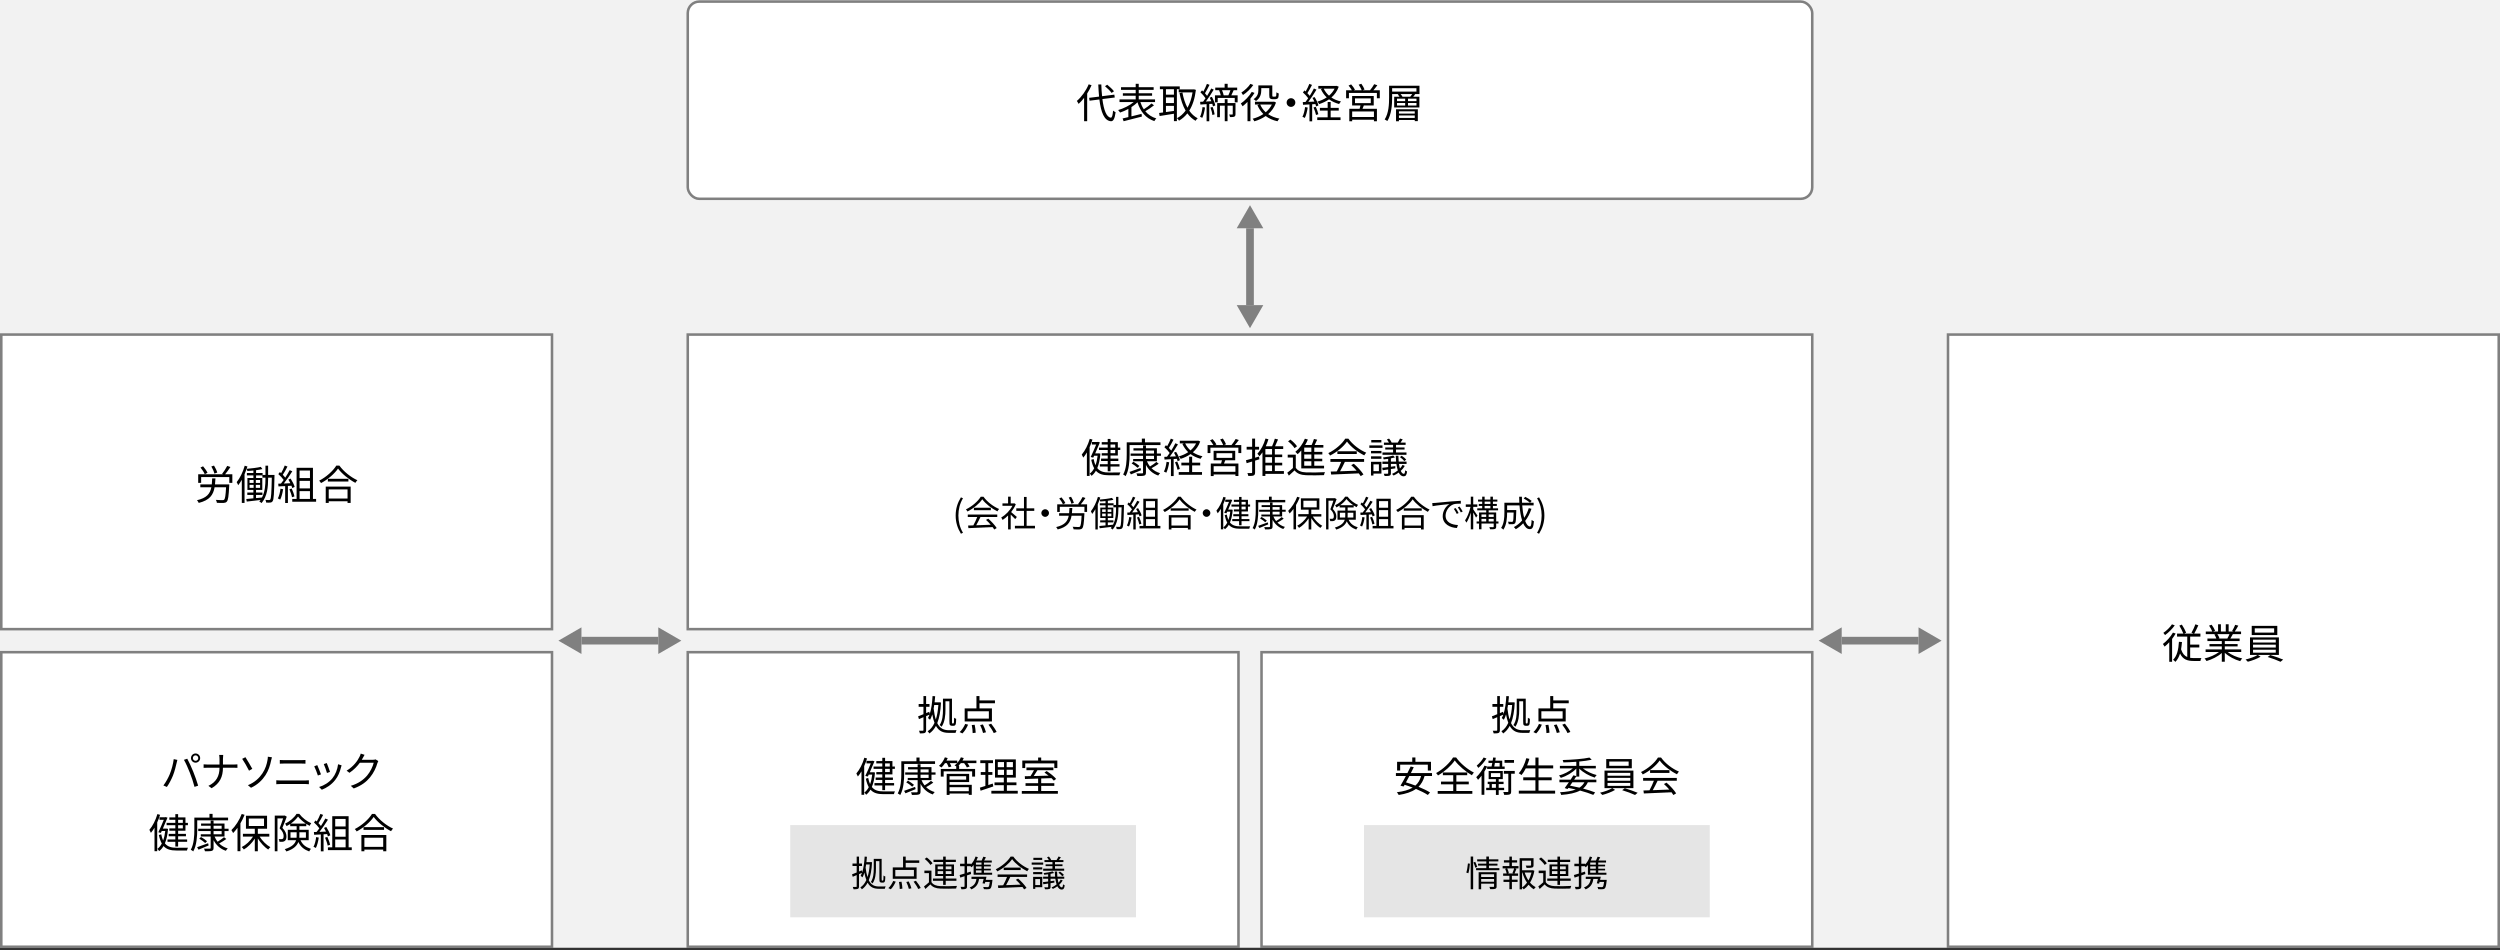 <svg width="976" height="371" viewBox="0 0 976 371" fill="none" xmlns="http://www.w3.org/2000/svg">
<rect x="0" y="0" width="976" height="371" fill="#333333" stroke="none"/>
<rect width="976" height="370" fill="#F2F2F2"/>
<path d="M218 250.114L227 244.917L227 255.31L218 250.114Z" fill="#808080"/>
<path d="M266 250.114L257 255.31L257 244.917L266 250.114Z" fill="#808080"/>
<path d="M257 250.114H227" stroke="#808080" stroke-width="3"/>
<path d="M488 80.114L493.196 89.114L482.804 89.114L488 80.114Z" fill="#808080"/>
<path d="M488 128.114L482.804 119.114L493.196 119.114L488 128.114Z" fill="#808080"/>
<path d="M488 119.114L488 89.114" stroke="#808080" stroke-width="3"/>
<path d="M710 250.114L719 244.917L719 255.31L710 250.114Z" fill="#808080"/>
<path d="M758 250.114L749 255.31L749 244.917L758 250.114Z" fill="#808080"/>
<path d="M749 250.114H719" stroke="#808080" stroke-width="3"/>
<rect x="760.5" y="130.614" width="215" height="239" fill="white"/>
<path d="M847.936 243.738C847.232 244.858 845.824 246.234 844.576 247.066C844.784 247.274 845.088 247.69 845.248 247.93C846.592 246.97 848.08 245.498 849.024 244.138L847.936 243.738ZM848.32 246.97C847.376 248.65 845.856 250.314 844.4 251.402C844.592 251.642 844.96 252.202 845.072 252.442C845.68 251.962 846.288 251.37 846.88 250.73V258.378H847.984V249.434C848.512 248.746 848.976 248.042 849.376 247.338L848.32 246.97ZM855.04 252.762H858.608V251.658H855.04V248.522H859.04V247.37H856.608C857.104 246.506 857.744 245.258 858.224 244.138L857.088 243.722C856.736 244.73 856.08 246.138 855.552 247.018L856.448 247.37H852.672L853.472 246.986C853.152 246.138 852.432 244.842 851.792 243.85L850.816 244.234C851.392 245.21 852.064 246.49 852.4 247.37H849.92V248.522H853.904V256.506C852.832 256.042 852.016 255.146 851.488 253.482C851.648 252.602 851.76 251.658 851.84 250.65L850.656 250.554C850.464 253.61 849.936 256.058 848.368 257.578C848.624 257.77 849.104 258.17 849.28 258.394C850.112 257.514 850.688 256.426 851.088 255.13C852.192 257.45 853.936 258.042 856.352 258.042H859.04C859.072 257.722 859.248 257.194 859.424 256.922C858.928 256.922 856.784 256.938 856.432 256.922C855.936 256.922 855.472 256.89 855.04 256.826V252.762ZM870.384 247.578C870.16 248.122 869.84 248.778 869.568 249.242L869.728 249.29H865.968L866.48 249.178C866.352 248.746 866.016 248.074 865.68 247.578H870.384ZM874.976 254.538V253.53H868.56V252.346H873.568V251.434H868.56V250.266H874.352V249.29H870.72C871.04 248.81 871.392 248.186 871.712 247.578H874.912V246.554H872.432C872.88 245.946 873.392 245.066 873.84 244.25L872.624 243.93C872.336 244.65 871.824 245.69 871.408 246.362L872 246.554H870.064V243.722H868.944V246.554H867.04V243.722H865.936V246.554H863.968L864.784 246.25C864.544 245.61 863.968 244.618 863.424 243.898L862.416 244.234C862.896 244.954 863.456 245.914 863.68 246.554H861.136V247.578H865.04L864.48 247.69C864.8 248.17 865.12 248.81 865.264 249.29H861.776V250.266H867.392V251.434H862.576V252.346H867.392V253.53H861.072V254.538H866.304C864.864 255.658 862.64 256.618 860.656 257.066C860.912 257.322 861.264 257.77 861.424 258.074C863.52 257.466 865.856 256.314 867.392 254.922V258.33H868.56V254.842C870.096 256.314 872.432 257.514 874.576 258.122C874.736 257.786 875.104 257.322 875.376 257.066C873.328 256.634 871.12 255.69 869.664 254.538H874.976ZM887.824 246.97H880.256V245.306H887.824V246.97ZM889.056 244.346H879.072V247.93H889.056V244.346ZM879.584 253.658H888.464V254.81H879.584V253.658ZM879.584 251.69H888.464V252.81H879.584V251.69ZM879.584 249.722H888.464V250.842H879.584V249.722ZM889.68 255.69V248.842H878.4V255.69H881.392C880.4 256.346 878.336 257.082 876.672 257.466C876.96 257.706 877.344 258.106 877.552 258.346C879.184 257.93 881.248 257.162 882.528 256.378L881.456 255.69H889.68ZM885.296 256.49C886.976 256.986 889.12 257.802 890.32 258.362L891.344 257.498C890.096 256.986 887.968 256.202 886.32 255.722L885.296 256.49Z" fill="black"/>
<rect x="760.5" y="130.614" width="215" height="239" stroke="#808080"/>
<rect x="268.5" y="254.614" width="215" height="115" fill="white"/>
<path d="M369.106 273.77H370.642V281.45C370.642 282.634 370.706 282.874 370.898 283.082C371.074 283.274 371.362 283.354 371.634 283.354H372.194C372.434 283.354 372.642 283.306 372.818 283.178C372.978 283.05 373.09 282.858 373.154 282.522C373.234 282.234 373.266 281.338 373.282 280.618C373.01 280.538 372.674 280.378 372.482 280.186C372.482 280.986 372.466 281.61 372.434 281.914C372.402 282.17 372.37 282.282 372.322 282.346C372.274 282.41 372.194 282.442 372.098 282.442H371.858C371.794 282.442 371.73 282.41 371.698 282.362C371.65 282.282 371.65 282.01 371.65 281.562V272.762H368.13V277.13C368.13 278.97 368.002 281.37 366.834 283.066C367.042 283.178 367.442 283.53 367.602 283.722C368.882 281.898 369.106 279.13 369.106 277.13V273.77ZM366.338 275.242C366.178 277.466 365.842 279.354 365.346 280.89C364.978 279.77 364.706 278.378 364.498 276.634C364.578 276.186 364.658 275.722 364.722 275.242H366.338ZM366.754 274.17L366.562 274.202H364.866C364.946 273.434 365.026 272.634 365.09 271.818L364.066 271.738C363.922 274.33 363.618 276.794 362.978 278.73L362.786 277.882L361.554 278.394V275.946H362.882V274.842H361.554V271.738H360.514V274.842H358.642V275.946H360.514V278.826C359.73 279.146 359.01 279.434 358.434 279.658L358.754 280.746L360.514 279.994V285.018C360.514 285.226 360.434 285.29 360.226 285.29C360.05 285.306 359.458 285.306 358.786 285.29C358.93 285.594 359.074 286.058 359.122 286.33C360.066 286.33 360.674 286.298 361.042 286.138C361.41 285.946 361.554 285.626 361.554 285.018V279.562L362.882 279.002C362.706 279.482 362.514 279.914 362.29 280.314C362.514 280.458 362.93 280.81 363.106 281.002C363.442 280.378 363.714 279.674 363.954 278.906C364.194 280.218 364.482 281.306 364.834 282.186C364.146 283.706 363.25 284.794 362.146 285.482C362.386 285.69 362.674 286.09 362.834 286.346C363.858 285.626 364.706 284.666 365.394 283.386C366.594 285.546 368.29 286.106 370.402 286.106H373.058C373.122 285.818 373.282 285.322 373.426 285.05C372.962 285.082 370.866 285.082 370.466 285.082C368.562 285.066 366.994 284.506 365.906 282.298C366.706 280.314 367.202 277.69 367.362 274.266L366.754 274.17ZM386.05 280.538H377.746V277.69H386.05V280.538ZM387.25 276.57H382.386V274.554H388.434V273.434H382.386V271.738H381.202V276.57H376.61V281.658H387.25V276.57ZM375.73 286.33C376.594 285.498 377.41 284.154 377.938 282.906L376.818 282.618C376.306 283.802 375.49 285.082 374.642 285.802L375.73 286.33ZM379.378 283.05C379.586 284.074 379.73 285.402 379.73 286.202L380.914 286.042C380.898 285.274 380.722 283.962 380.514 282.954L379.378 283.05ZM382.658 283.066C383.138 284.042 383.618 285.37 383.778 286.154L384.93 285.882C384.738 285.082 384.226 283.786 383.73 282.826L382.658 283.066ZM385.906 282.922C386.706 283.946 387.586 285.322 387.954 286.202L389.074 285.754C388.674 284.858 387.762 283.53 386.946 282.522L385.906 282.922ZM347.378 298.042V299.242H345.538V298.042H347.378ZM347.378 301.418H345.538V300.17H347.378V301.418ZM344.45 299.242H341.042V300.17H344.45V301.418H342.114V302.33H344.45V303.546H341.858V304.474H344.45V305.722H341.394V306.634H344.45V308.474H345.538V306.634H349.058V305.722H345.538V304.474H348.594V303.546H345.538V302.33H348.402V300.17H349.362V299.242H348.402V297.114H345.538V295.85H344.45V297.114H342.114V298.042H344.45V299.242ZM337.442 295.818C336.77 298.17 335.618 300.458 334.322 301.962C334.498 302.25 334.802 302.89 334.914 303.146C335.41 302.57 335.874 301.882 336.322 301.13V310.298H337.378V299.066C337.81 298.106 338.194 297.114 338.498 296.106L337.442 295.818ZM340.962 301.466L340.786 301.498H339.57C340.242 299.994 340.914 298.394 341.394 297.21L340.642 296.986L340.45 297.05H338.274V298.042H339.954C339.394 299.434 338.53 301.434 337.81 302.922L338.802 303.162L339.154 302.41H340.514C340.354 303.818 340.082 305.066 339.682 306.122C339.378 305.466 339.138 304.666 338.946 303.706L338.018 303.994C338.306 305.386 338.69 306.474 339.17 307.306C338.69 308.218 338.114 308.922 337.442 309.402C337.682 309.626 337.986 310.026 338.146 310.266C338.802 309.754 339.378 309.098 339.842 308.282C341.042 309.642 342.69 310.042 344.946 310.042H348.994C349.042 309.722 349.234 309.226 349.394 308.954C348.722 308.97 345.49 308.97 344.994 308.97C342.962 308.97 341.426 308.586 340.37 307.242C340.994 305.786 341.41 303.93 341.602 301.594L340.962 301.466ZM352.994 298.25H365.042V297.194H358.994V295.738H357.778V297.194H351.874V301.882C351.874 304.218 351.746 307.466 350.482 309.754C350.754 309.866 351.25 310.186 351.442 310.394C352.802 307.978 352.994 304.378 352.994 301.882V298.25ZM357.25 307.194C355.666 307.802 354.034 308.394 352.946 308.746L353.506 309.706C354.642 309.258 356.082 308.65 357.458 308.074L357.25 307.194ZM353.794 305.418C354.61 305.898 355.618 306.634 356.114 307.13L356.834 306.41C356.306 305.93 355.282 305.226 354.466 304.762L353.794 305.418ZM359.378 302.442H362.53V303.706H359.378V302.442ZM359.378 300.378H362.53V301.546H359.378V300.378ZM363.65 304.57V302.442H365.234V301.546H363.65V299.498H359.378V298.378H358.242V299.498H354.498V300.378H358.242V301.546H353.394V302.442H358.242V303.706H354.386V304.57H358.242V308.97C358.242 309.242 358.162 309.322 357.874 309.322C357.586 309.338 356.642 309.354 355.65 309.322C355.81 309.61 355.954 310.074 356.018 310.346C357.346 310.346 358.194 310.33 358.69 310.17C359.186 310.01 359.378 309.706 359.378 308.97V305.994C360.402 307.962 362.018 309.434 364.178 310.154C364.338 309.866 364.658 309.434 364.914 309.226C363.586 308.842 362.45 308.186 361.554 307.29C362.45 306.81 363.506 306.17 364.354 305.546L363.458 304.842C362.834 305.386 361.81 306.106 360.946 306.618C360.45 306.01 360.066 305.322 359.762 304.57H363.65ZM378.21 307.322V308.874H370.706V307.322H378.21ZM377.186 303.034V304.394H370.706V303.034H377.186ZM370.706 305.306H378.354V302.122H369.586V310.346H370.706V309.802H378.21V310.314H379.378V306.394H370.706V305.306ZM381.186 296.938H375.762C375.954 296.618 376.114 296.266 376.258 295.93L375.122 295.658C374.802 296.458 374.306 297.21 373.714 297.866V296.938H369.522C369.698 296.618 369.858 296.282 369.986 295.946L368.882 295.658C368.402 296.906 367.538 298.154 366.578 298.986C366.866 299.13 367.33 299.45 367.554 299.626C368.018 299.162 368.498 298.586 368.93 297.93H369.618C369.922 298.49 370.242 299.13 370.37 299.562L371.426 299.242C371.314 298.89 371.074 298.394 370.802 297.93H373.65C373.346 298.266 373.01 298.554 372.658 298.81C372.834 298.89 373.09 299.034 373.314 299.178V300.186H367.282V303.178H368.402V301.13H379.522V303.178H380.674V300.186H374.45V298.938H374.21C374.514 298.634 374.818 298.298 375.106 297.93H376.386C376.834 298.49 377.282 299.146 377.458 299.61L378.546 299.242C378.37 298.874 378.034 298.378 377.682 297.93H381.186V296.938ZM387.57 305.898L385.826 306.474V302.506H387.426V301.402H385.826V297.93H387.666V296.81H382.706V297.93H384.69V301.402H382.882V302.506H384.69V306.826C383.874 307.098 383.138 307.322 382.546 307.498L382.818 308.698C384.242 308.234 386.066 307.61 387.778 307.034L387.57 305.898ZM389.538 300.506H391.97V302.538H389.538V300.506ZM389.538 297.498H391.97V299.514H389.538V297.498ZM395.442 299.514H392.994V297.498H395.442V299.514ZM395.442 302.538H392.994V300.506H395.442V302.538ZM393.09 308.73V306.538H396.818V305.45H393.09V303.578H396.578V296.458H388.45V303.578H391.89V305.45H388.258V306.538H391.89V308.73H387.026V309.818H397.33V308.73H393.09ZM400.242 298.026H411.602V299.866H412.786V296.922H406.482V295.738H405.282V296.922H399.106V299.866H400.242V298.026ZM406.482 308.81V306.81H411.602V305.754H406.482V303.914C407.794 303.882 409.154 303.834 410.482 303.786C410.866 304.138 411.186 304.474 411.426 304.762L412.322 304.09C411.57 303.162 409.954 301.866 408.61 301.018L407.762 301.61C408.274 301.962 408.834 302.378 409.362 302.81C407.362 302.874 405.346 302.922 403.554 302.97C404.05 302.266 404.578 301.434 405.026 300.682H411.234V299.626H400.722V300.682H403.666C403.282 301.434 402.77 302.314 402.306 303.002C401.49 303.018 400.738 303.018 400.082 303.034L400.146 304.122C401.554 304.074 403.346 304.026 405.282 303.962V305.754H400.37V306.81H405.282V308.81H398.914V309.882H412.994V308.81H406.482Z" fill="black"/>
<rect width="135" height="36" transform="translate(308.5 322.114)" fill="#E5E5E5"/>
<path d="M341.968 336.188H343.312V342.908C343.312 343.944 343.368 344.154 343.536 344.336C343.69 344.504 343.942 344.574 344.18 344.574H344.67C344.88 344.574 345.062 344.532 345.216 344.42C345.356 344.308 345.454 344.14 345.51 343.846C345.58 343.594 345.608 342.81 345.622 342.18C345.384 342.11 345.09 341.97 344.922 341.802C344.922 342.502 344.908 343.048 344.88 343.314C344.852 343.538 344.824 343.636 344.782 343.692C344.74 343.748 344.67 343.776 344.586 343.776H344.376C344.32 343.776 344.264 343.748 344.236 343.706C344.194 343.636 344.194 343.398 344.194 343.006V335.306H341.114V339.128C341.114 340.738 341.002 342.838 339.98 344.322C340.162 344.42 340.512 344.728 340.652 344.896C341.772 343.3 341.968 340.878 341.968 339.128V336.188ZM339.546 337.476C339.406 339.422 339.112 341.074 338.678 342.418C338.356 341.438 338.118 340.22 337.936 338.694C338.006 338.302 338.076 337.896 338.132 337.476H339.546ZM339.91 336.538L339.742 336.566H338.258C338.328 335.894 338.398 335.194 338.454 334.48L337.558 334.41C337.432 336.678 337.166 338.834 336.606 340.528L336.438 339.786L335.36 340.234V338.092H336.522V337.126H335.36V334.41H334.45V337.126H332.812V338.092H334.45V340.612C333.764 340.892 333.134 341.144 332.63 341.34L332.91 342.292L334.45 341.634V346.03C334.45 346.212 334.38 346.268 334.198 346.268C334.044 346.282 333.526 346.282 332.938 346.268C333.064 346.534 333.19 346.94 333.232 347.178C334.058 347.178 334.59 347.15 334.912 347.01C335.234 346.842 335.36 346.562 335.36 346.03V341.256L336.522 340.766C336.368 341.186 336.2 341.564 336.004 341.914C336.2 342.04 336.564 342.348 336.718 342.516C337.012 341.97 337.25 341.354 337.46 340.682C337.67 341.83 337.922 342.782 338.23 343.552C337.628 344.882 336.844 345.834 335.878 346.436C336.088 346.618 336.34 346.968 336.48 347.192C337.376 346.562 338.118 345.722 338.72 344.602C339.77 346.492 341.254 346.982 343.102 346.982H345.426C345.482 346.73 345.622 346.296 345.748 346.058C345.342 346.086 343.508 346.086 343.158 346.086C341.492 346.072 340.12 345.582 339.168 343.65C339.868 341.914 340.302 339.618 340.442 336.622L339.91 336.538ZM356.794 342.11H349.528V339.618H356.794V342.11ZM357.844 338.638H353.588V336.874H358.88V335.894H353.588V334.41H352.552V338.638H348.534V343.09H357.844V338.638ZM347.764 347.178C348.52 346.45 349.234 345.274 349.696 344.182L348.716 343.93C348.268 344.966 347.554 346.086 346.812 346.716L347.764 347.178ZM350.956 344.308C351.138 345.204 351.264 346.366 351.264 347.066L352.3 346.926C352.286 346.254 352.132 345.106 351.95 344.224L350.956 344.308ZM353.826 344.322C354.246 345.176 354.666 346.338 354.806 347.024L355.814 346.786C355.646 346.086 355.198 344.952 354.764 344.112L353.826 344.322ZM356.668 344.196C357.368 345.092 358.138 346.296 358.46 347.066L359.44 346.674C359.09 345.89 358.292 344.728 357.578 343.846L356.668 344.196ZM366.062 341.214V340.094H368.204V341.214H366.062ZM366.062 338.246H368.204V339.366H366.062V338.246ZM371.452 338.246V339.366H369.212V338.246H371.452ZM371.452 341.214H369.212V340.094H371.452V341.214ZM368.204 345.456H369.212V343.86H373.384V342.978H369.212V341.998H372.446V337.476H369.212V336.524H373.174V335.642H369.212V334.41H368.204V335.642H364.438V336.524H368.204V337.476H365.11V341.998H368.204V342.978H364.228V343.86H368.204V345.456ZM364.06 337.028C363.626 336.342 362.66 335.39 361.806 334.746L361.008 335.334C361.862 336.006 362.8 336.972 363.22 337.672L364.06 337.028ZM363.64 339.884H360.882V340.864H362.66V344.448C362.03 345.036 361.316 345.624 360.728 346.058L361.274 347.052C361.96 346.45 362.604 345.862 363.22 345.26C364.088 346.352 365.348 346.842 367.182 346.912C368.75 346.982 371.704 346.954 373.272 346.884C373.314 346.576 373.482 346.1 373.608 345.862C371.928 345.974 368.708 346.016 367.168 345.946C365.53 345.89 364.298 345.414 363.64 344.378V339.884ZM383.184 337.574H381V336.734H383.184V337.574ZM383.184 339.142H381V338.246H383.184V339.142ZM383.184 340.724H381V339.814H383.184V340.724ZM378.97 340.262C378.494 340.416 378.004 340.584 377.528 340.724V338.162H378.886C379.04 338.316 379.208 338.484 379.292 338.596C379.572 338.33 379.838 338.036 380.104 337.714V341.508H387.328V340.724H384.136V339.814H386.81V339.142H384.136V338.246H386.81V337.574H384.136V336.734H387.188V335.95H384.22C384.444 335.558 384.682 335.124 384.906 334.704L383.898 334.452C383.744 334.872 383.492 335.46 383.24 335.95H381.21C381.42 335.516 381.602 335.082 381.756 334.62L380.846 334.396C380.482 335.572 379.824 336.678 379.026 337.504V337.21H377.528V334.41H376.562V337.21H374.812V338.162H376.562V341.032C375.834 341.256 375.162 341.452 374.63 341.606L374.896 342.614C375.4 342.46 375.96 342.264 376.562 342.068V345.974C376.562 346.184 376.492 346.226 376.324 346.226C376.156 346.24 375.61 346.24 375.008 346.226C375.148 346.506 375.274 346.94 375.316 347.178C376.184 347.192 376.716 347.15 377.052 346.996C377.402 346.828 377.528 346.548 377.528 345.974V341.746C378.06 341.578 378.592 341.396 379.11 341.228L378.97 340.262ZM387.454 343.496H384.85C384.948 343.09 385.032 342.67 385.116 342.278H379.264V343.146H381.196C380.972 344.868 380.132 345.876 378.55 346.464C378.76 346.632 379.096 347.024 379.222 347.22C380.972 346.45 381.938 345.26 382.218 343.146H384.01C383.87 343.748 383.716 344.364 383.576 344.84L384.472 344.98C384.528 344.77 384.598 344.546 384.654 344.294H386.418C386.278 345.498 386.124 346.03 385.914 346.226C385.802 346.324 385.676 346.338 385.438 346.338C385.186 346.338 384.5 346.324 383.814 346.268C383.982 346.506 384.094 346.87 384.108 347.122C384.808 347.178 385.466 347.178 385.788 347.15C386.194 347.136 386.446 347.052 386.684 346.842C387.02 346.506 387.216 345.722 387.412 343.902L387.454 343.496ZM389.47 342.348H393.152C392.774 343.37 392.172 344.644 391.64 345.61C390.884 345.638 390.184 345.652 389.582 345.666L389.722 346.688C392.116 346.604 395.742 346.45 399.172 346.282C399.438 346.618 399.648 346.94 399.816 347.22L400.754 346.646C400.11 345.61 398.752 344.098 397.464 342.992L396.582 343.468C397.198 344.014 397.856 344.7 398.43 345.358C396.47 345.442 394.496 345.512 392.76 345.568C393.32 344.588 393.922 343.384 394.412 342.348H400.978V341.382H389.47V342.348ZM391.85 338.722V339.674H398.472V338.722H391.85ZM394.538 334.424C393.46 336.202 391.136 338.218 388.742 339.366C388.966 339.576 389.232 339.954 389.344 340.192C391.724 339.016 393.992 337.098 395.126 335.418C396.428 337.224 398.878 339.086 401.034 340.136C401.216 339.828 401.468 339.464 401.706 339.212C399.508 338.302 397.072 336.482 395.602 334.424H394.538ZM410.876 337.434H408.202V338.148H410.876V339.128H407.25V339.926H415.454V339.128H411.87V338.148H414.796V337.434H411.87V336.538H415.16V335.768H413.41C413.648 335.446 413.914 335.054 414.166 334.662L413.242 334.382C413.074 334.774 412.738 335.362 412.472 335.768H410.316L410.386 335.74C410.232 335.362 409.854 334.788 409.504 334.396L408.762 334.69C409.014 335.026 409.294 335.418 409.462 335.768H407.754V336.538H410.876V337.434ZM413.214 340.724C413.774 341.102 414.418 341.676 414.726 342.096L415.356 341.564C415.048 341.172 414.39 340.626 413.816 340.262L413.214 340.724ZM406.872 334.886H403.428V335.726H406.872V334.886ZM407.264 336.72H402.77V337.574H407.264V336.72ZM406.032 343.188V345.526H404.17V343.188H406.032ZM406.9 342.334H403.33V347.024H404.17V346.366H406.9V342.334ZM403.344 341.298H406.9V340.458H403.344V341.298ZM403.344 339.436H406.9V338.61H403.344V339.436ZM414.11 343.384C413.886 343.832 413.578 344.238 413.214 344.63C413.088 344.182 412.976 343.664 412.892 343.062H415.482V342.264H412.794C412.738 341.662 412.696 340.99 412.682 340.248H411.786C411.814 340.962 411.856 341.648 411.912 342.264H410.134V341.158C410.638 341.06 411.128 340.948 411.534 340.822L410.904 340.178C410.12 340.458 408.664 340.71 407.446 340.85C407.544 341.032 407.642 341.326 407.684 341.508C408.16 341.466 408.678 341.396 409.196 341.326V342.264H407.236V343.062H409.196V344.14C408.44 344.238 407.754 344.322 407.18 344.378L407.32 345.218L409.196 344.938V346.212C409.196 346.352 409.154 346.394 408.986 346.408C408.832 346.408 408.286 346.408 407.698 346.394C407.81 346.632 407.95 346.968 407.992 347.178C408.804 347.178 409.336 347.178 409.672 347.052C410.022 346.926 410.134 346.688 410.134 346.226V344.798L411.646 344.574L411.618 343.804C411.114 343.874 410.624 343.944 410.134 344.014V343.062H412.01C412.122 343.916 412.29 344.658 412.5 345.274C411.898 345.764 411.212 346.17 410.526 346.464C410.708 346.618 410.946 346.87 411.058 347.024C411.66 346.758 412.248 346.408 412.794 346.002C413.228 346.842 413.788 347.29 414.488 347.29C415.174 347.276 415.51 346.884 415.664 345.624C415.454 345.54 415.174 345.414 415.006 345.232C414.936 346.142 414.796 346.436 414.558 346.436C414.166 346.436 413.802 346.1 413.494 345.428C414.04 344.924 414.53 344.35 414.88 343.734L414.11 343.384Z" fill="black"/>
<rect x="268.5" y="254.614" width="215" height="115" stroke="#808080"/>
<rect x="492.5" y="254.614" width="215" height="115" fill="white"/>
<path d="M593.106 273.77H594.642V281.45C594.642 282.634 594.706 282.874 594.898 283.082C595.074 283.274 595.362 283.354 595.634 283.354H596.194C596.434 283.354 596.642 283.306 596.818 283.178C596.978 283.05 597.09 282.858 597.154 282.522C597.234 282.234 597.266 281.338 597.282 280.618C597.01 280.538 596.674 280.378 596.482 280.186C596.482 280.986 596.466 281.61 596.434 281.914C596.402 282.17 596.37 282.282 596.322 282.346C596.274 282.41 596.194 282.442 596.098 282.442H595.858C595.794 282.442 595.73 282.41 595.698 282.362C595.65 282.282 595.65 282.01 595.65 281.562V272.762H592.13V277.13C592.13 278.97 592.002 281.37 590.834 283.066C591.042 283.178 591.442 283.53 591.602 283.722C592.882 281.898 593.106 279.13 593.106 277.13V273.77ZM590.338 275.242C590.178 277.466 589.842 279.354 589.346 280.89C588.978 279.77 588.706 278.378 588.498 276.634C588.578 276.186 588.658 275.722 588.722 275.242H590.338ZM590.754 274.17L590.562 274.202H588.866C588.946 273.434 589.026 272.634 589.09 271.818L588.066 271.738C587.922 274.33 587.618 276.794 586.978 278.73L586.786 277.882L585.554 278.394V275.946H586.882V274.842H585.554V271.738H584.514V274.842H582.642V275.946H584.514V278.826C583.73 279.146 583.01 279.434 582.434 279.658L582.754 280.746L584.514 279.994V285.018C584.514 285.226 584.434 285.29 584.226 285.29C584.05 285.306 583.458 285.306 582.786 285.29C582.93 285.594 583.074 286.058 583.122 286.33C584.066 286.33 584.674 286.298 585.042 286.138C585.41 285.946 585.554 285.626 585.554 285.018V279.562L586.882 279.002C586.706 279.482 586.514 279.914 586.29 280.314C586.514 280.458 586.93 280.81 587.106 281.002C587.442 280.378 587.714 279.674 587.954 278.906C588.194 280.218 588.482 281.306 588.834 282.186C588.146 283.706 587.25 284.794 586.146 285.482C586.386 285.69 586.674 286.09 586.834 286.346C587.858 285.626 588.706 284.666 589.394 283.386C590.594 285.546 592.29 286.106 594.402 286.106H597.058C597.122 285.818 597.282 285.322 597.426 285.05C596.962 285.082 594.866 285.082 594.466 285.082C592.562 285.066 590.994 284.506 589.906 282.298C590.706 280.314 591.202 277.69 591.362 274.266L590.754 274.17ZM610.05 280.538H601.746V277.69H610.05V280.538ZM611.25 276.57H606.386V274.554H612.434V273.434H606.386V271.738H605.202V276.57H600.61V281.658H611.25V276.57ZM599.73 286.33C600.594 285.498 601.41 284.154 601.938 282.906L600.818 282.618C600.306 283.802 599.49 285.082 598.642 285.802L599.73 286.33ZM603.378 283.05C603.586 284.074 603.73 285.402 603.73 286.202L604.914 286.042C604.898 285.274 604.722 283.962 604.514 282.954L603.378 283.05ZM606.658 283.066C607.138 284.042 607.618 285.37 607.778 286.154L608.93 285.882C608.738 285.082 608.226 283.786 607.73 282.826L606.658 283.066ZM609.906 282.922C610.706 283.946 611.586 285.322 611.954 286.202L613.074 285.754C612.674 284.858 611.762 283.53 610.946 282.522L609.906 282.922ZM546.624 298.522H557.424V300.826H558.656V297.418H552.576V295.722H551.344V297.418H545.424V300.826H546.624V298.522ZM554.8 302.938C554.368 304.538 553.632 305.754 552.576 306.682C551.328 306.218 550.064 305.786 548.88 305.434C549.312 304.666 549.776 303.802 550.224 302.938H554.8ZM559.056 302.938V301.818H550.8C551.2 301.018 551.6 300.234 551.936 299.514L550.72 299.242C550.352 300.026 549.904 300.906 549.456 301.818H544.96V302.938H548.864C548.128 304.346 547.36 305.722 546.752 306.73L547.968 307.05C548.096 306.842 548.224 306.618 548.368 306.378C549.376 306.682 550.448 307.066 551.504 307.482C549.936 308.426 547.888 308.97 545.328 309.29C545.568 309.546 545.936 310.09 546.048 310.362C548.848 309.914 551.088 309.21 552.784 307.994C554.64 308.778 556.32 309.61 557.424 310.362L558.288 309.37C557.168 308.666 555.552 307.882 553.792 307.162C554.864 306.106 555.664 304.73 556.16 302.938H559.056ZM567.28 295.706C566.048 297.77 563.392 300.298 560.656 301.802C560.912 302.058 561.248 302.474 561.392 302.746C564.08 301.178 566.656 298.81 567.936 296.874C569.376 298.89 572.176 301.242 574.624 302.666C574.816 302.33 575.104 301.914 575.408 301.61C572.912 300.378 570.128 298.042 568.464 295.706H567.28ZM568.56 306.202H573.408V305.146H568.56V302.65H572.8V301.578H563.296V302.65H567.344V305.146H562.576V306.202H567.344V308.81H561.28V309.898H574.8V308.81H568.56V306.202ZM591.072 296.714H587.376V297.786H591.072V296.714ZM579.216 295.722C578.64 296.778 577.52 298.074 576.512 298.89C576.688 299.114 577.008 299.546 577.152 299.786C578.272 298.842 579.52 297.402 580.304 296.122L579.216 295.722ZM585.456 297.85V299.242H583.36C583.44 298.826 583.536 298.346 583.616 297.85H585.456ZM580.576 300.186H587.424V299.242H586.464V296.954H583.776C583.84 296.554 583.904 296.17 583.952 295.802L582.928 295.722C582.88 296.106 582.816 296.522 582.736 296.954H581.104V297.85H582.592C582.496 298.346 582.4 298.826 582.304 299.242H580.576V299.258L579.552 298.906C578.768 300.586 577.52 302.282 576.32 303.418C576.544 303.658 576.896 304.218 577.024 304.458C577.472 303.994 577.952 303.434 578.4 302.826V310.298H579.488V301.242C579.888 300.602 580.256 299.946 580.576 299.29V300.186ZM582.416 307.546V306.09H584V307.546H582.416ZM582.064 301.834H585.712V303.338H582.064V301.834ZM587.216 308.474V307.546H585.088V306.09H586.992V305.178H585.088V304.186H586.688V301.002H581.168V304.186H584V305.178H580.8V306.09H581.456V307.546H580.208V308.474H584V310.33H585.088V308.474H587.216ZM591.36 300.97H587.104V302.074H588.848V308.938C588.848 309.146 588.8 309.194 588.576 309.21C588.368 309.21 587.68 309.21 586.88 309.194C587.04 309.514 587.184 310.01 587.232 310.33C588.272 310.33 588.976 310.314 589.408 310.122C589.856 309.93 589.952 309.578 589.952 308.938V302.074H591.36V300.97ZM600.64 308.682V304.618H605.776V303.466H600.64V299.978H606.368V298.81H600.64V295.738H599.424V298.81H596.176C596.528 297.994 596.816 297.13 597.072 296.25L595.872 295.994C595.248 298.266 594.224 300.474 592.912 301.882C593.232 302.042 593.76 302.394 594 302.586C594.592 301.866 595.152 300.986 595.664 299.978H599.424V303.466H594.672V304.618H599.424V308.682H592.944V309.834H607.12V308.682H600.64ZM618.56 305.402C618.096 306.266 617.456 306.954 616.608 307.498C615.424 307.21 614.176 306.938 612.944 306.714C613.248 306.298 613.552 305.85 613.856 305.402H618.56ZM615.392 303.178H616.544V300.058C618.048 301.594 620.432 302.922 622.592 303.578C622.736 303.274 623.088 302.842 623.344 302.586C621.44 302.106 619.344 301.13 617.936 299.978H623.008V299.002H616.544V297.306C618.368 297.13 620.08 296.906 621.408 296.602L620.528 295.754C618.176 296.282 613.728 296.618 610.08 296.714C610.176 296.954 610.32 297.386 610.336 297.642C611.936 297.61 613.696 297.53 615.392 297.402V299.002H608.976V299.978H614.048C612.624 301.194 610.528 302.25 608.624 302.762C608.864 302.986 609.2 303.402 609.344 303.69C611.504 303.018 613.904 301.642 615.392 300.058V302.986L614.256 302.682C613.936 303.21 613.568 303.786 613.168 304.378H608.8V305.402H612.48C611.904 306.234 611.328 307.034 610.864 307.658L611.968 308.042L612.304 307.594C613.28 307.786 614.24 307.994 615.168 308.218C613.616 308.826 611.584 309.146 609.024 309.29C609.232 309.562 609.408 310.01 609.488 310.346C612.656 310.09 615.072 309.594 616.848 308.634C618.864 309.178 620.672 309.77 622.016 310.33L622.736 309.354C621.504 308.858 619.856 308.346 618.032 307.85C618.832 307.194 619.44 306.394 619.888 305.402H623.216V304.378H614.544C614.848 303.93 615.136 303.498 615.392 303.082V303.178ZM635.824 298.97H628.256V297.306H635.824V298.97ZM637.056 296.346H627.072V299.93H637.056V296.346ZM627.584 305.658H636.464V306.81H627.584V305.658ZM627.584 303.69H636.464V304.81H627.584V303.69ZM627.584 301.722H636.464V302.842H627.584V301.722ZM637.68 307.69V300.842H626.4V307.69H629.392C628.4 308.346 626.336 309.082 624.672 309.466C624.96 309.706 625.344 310.106 625.552 310.346C627.184 309.93 629.248 309.162 630.528 308.378L629.456 307.69H637.68ZM633.296 308.49C634.976 308.986 637.12 309.802 638.32 310.362L639.344 309.498C638.096 308.986 635.968 308.202 634.32 307.722L633.296 308.49ZM641.472 304.81H645.68C645.248 305.978 644.56 307.434 643.952 308.538C643.088 308.57 642.288 308.586 641.6 308.602L641.76 309.77C644.496 309.674 648.64 309.498 652.56 309.306C652.864 309.69 653.104 310.058 653.296 310.378L654.368 309.722C653.632 308.538 652.08 306.81 650.608 305.546L649.6 306.09C650.304 306.714 651.056 307.498 651.712 308.25C649.472 308.346 647.216 308.426 645.232 308.49C645.872 307.37 646.56 305.994 647.12 304.81H654.624V303.706H641.472V304.81ZM644.192 300.666V301.754H651.76V300.666H644.192ZM647.264 295.754C646.032 297.786 643.376 300.09 640.64 301.402C640.896 301.642 641.2 302.074 641.328 302.346C644.048 301.002 646.64 298.81 647.936 296.89C649.424 298.954 652.224 301.082 654.688 302.282C654.896 301.93 655.184 301.514 655.456 301.226C652.944 300.186 650.16 298.106 648.48 295.754H647.264Z" fill="black"/>
<rect width="135" height="36" transform="translate(532.5 322.114)" fill="#E5E5E5"/>
<path d="M573.246 340.92C573.568 339.884 573.792 338.274 573.848 337.182L573.078 337.084C572.98 338.19 572.756 339.716 572.448 340.654L573.246 340.92ZM574.156 347.178H575.122V334.396H574.156V347.178ZM575.234 336.72C575.528 337.378 575.85 338.246 575.962 338.778L576.69 338.414C576.564 337.91 576.228 337.07 575.92 336.44L575.234 336.72ZM578.244 344.224V343.16H583.284V344.224H578.244ZM583.284 341.326V342.376H578.244V341.326H583.284ZM584.278 340.514H577.264V347.178H578.244V344.994H583.284V346.002C583.284 346.184 583.214 346.24 583.018 346.24C582.85 346.254 582.178 346.254 581.478 346.226C581.604 346.492 581.716 346.87 581.772 347.122C582.766 347.136 583.382 347.122 583.774 346.968C584.166 346.814 584.278 346.548 584.278 346.016V340.514ZM581.282 338.918V337.938H584.614V337.182H581.282V336.286H584.964V335.488H581.282V334.396H580.26V335.488H576.69V336.286H580.26V337.182H577.026V337.938H580.26V338.918H576.27V339.716H585.356V338.918H581.282ZM590.984 341.004H588.562L589.052 340.864C588.982 340.388 588.716 339.604 588.408 339.016H591.138C590.984 339.562 590.676 340.346 590.452 340.85L590.984 341.004ZM590.242 336.734H592.286V335.838H590.242V334.424H589.262V335.838H587.134V336.734H589.262V338.12H586.63V339.016H588.296L587.61 339.198C587.876 339.758 588.114 340.5 588.198 341.004H586.826V341.914H589.262V343.426H586.966V344.308H589.262V347.15H590.242V344.308H592.468V343.426H590.242V341.914H592.65V341.004H591.264C591.502 340.514 591.782 339.842 592.034 339.198L591.362 339.016H592.818V338.12H590.242V336.734ZM594.218 340.626H594.344C594.764 342.082 595.366 343.44 596.15 344.588C595.604 345.33 594.96 345.974 594.218 346.464V340.626ZM597.9 340.626C597.648 341.704 597.242 342.768 596.696 343.72C596.08 342.796 595.576 341.732 595.226 340.626H597.9ZM598.376 339.716L598.194 339.758H594.218V335.992H597.732V337.714C597.732 337.882 597.676 337.924 597.452 337.938C597.242 337.966 596.514 337.966 595.646 337.938C595.786 338.19 595.926 338.554 595.968 338.834C597.032 338.834 597.732 338.82 598.152 338.68C598.6 338.526 598.698 338.246 598.698 337.728V335.04H593.266V347.192H594.218V346.52C594.456 346.716 594.736 346.996 594.876 347.206C595.59 346.716 596.22 346.1 596.752 345.4C597.368 346.128 598.054 346.744 598.824 347.178C598.992 346.912 599.314 346.534 599.538 346.338C598.712 345.932 597.97 345.316 597.326 344.56C598.166 343.216 598.726 341.634 599.02 339.954L598.376 339.716ZM605.88 341.214V340.094H608.022V341.214H605.88ZM605.88 338.246H608.022V339.366H605.88V338.246ZM611.27 338.246V339.366H609.03V338.246H611.27ZM611.27 341.214H609.03V340.094H611.27V341.214ZM608.022 345.456H609.03V343.86H613.202V342.978H609.03V341.998H612.264V337.476H609.03V336.524H612.992V335.642H609.03V334.41H608.022V335.642H604.256V336.524H608.022V337.476H604.928V341.998H608.022V342.978H604.046V343.86H608.022V345.456ZM603.878 337.028C603.444 336.342 602.478 335.39 601.624 334.746L600.826 335.334C601.68 336.006 602.618 336.972 603.038 337.672L603.878 337.028ZM603.458 339.884H600.7V340.864H602.478V344.448C601.848 345.036 601.134 345.624 600.546 346.058L601.092 347.052C601.778 346.45 602.422 345.862 603.038 345.26C603.906 346.352 605.166 346.842 607 346.912C608.568 346.982 611.522 346.954 613.09 346.884C613.132 346.576 613.3 346.1 613.426 345.862C611.746 345.974 608.526 346.016 606.986 345.946C605.348 345.89 604.116 345.414 603.458 344.378V339.884ZM623.002 337.574H620.818V336.734H623.002V337.574ZM623.002 339.142H620.818V338.246H623.002V339.142ZM623.002 340.724H620.818V339.814H623.002V340.724ZM618.788 340.262C618.312 340.416 617.822 340.584 617.346 340.724V338.162H618.704C618.858 338.316 619.026 338.484 619.11 338.596C619.39 338.33 619.656 338.036 619.922 337.714V341.508H627.146V340.724H623.954V339.814H626.628V339.142H623.954V338.246H626.628V337.574H623.954V336.734H627.006V335.95H624.038C624.262 335.558 624.5 335.124 624.724 334.704L623.716 334.452C623.562 334.872 623.31 335.46 623.058 335.95H621.028C621.238 335.516 621.42 335.082 621.574 334.62L620.664 334.396C620.3 335.572 619.642 336.678 618.844 337.504V337.21H617.346V334.41H616.38V337.21H614.63V338.162H616.38V341.032C615.652 341.256 614.98 341.452 614.448 341.606L614.714 342.614C615.218 342.46 615.778 342.264 616.38 342.068V345.974C616.38 346.184 616.31 346.226 616.142 346.226C615.974 346.24 615.428 346.24 614.826 346.226C614.966 346.506 615.092 346.94 615.134 347.178C616.002 347.192 616.534 347.15 616.87 346.996C617.22 346.828 617.346 346.548 617.346 345.974V341.746C617.878 341.578 618.41 341.396 618.928 341.228L618.788 340.262ZM627.272 343.496H624.668C624.766 343.09 624.85 342.67 624.934 342.278H619.082V343.146H621.014C620.79 344.868 619.95 345.876 618.368 346.464C618.578 346.632 618.914 347.024 619.04 347.22C620.79 346.45 621.756 345.26 622.036 343.146H623.828C623.688 343.748 623.534 344.364 623.394 344.84L624.29 344.98C624.346 344.77 624.416 344.546 624.472 344.294H626.236C626.096 345.498 625.942 346.03 625.732 346.226C625.62 346.324 625.494 346.338 625.256 346.338C625.004 346.338 624.318 346.324 623.632 346.268C623.8 346.506 623.912 346.87 623.926 347.122C624.626 347.178 625.284 347.178 625.606 347.15C626.012 347.136 626.264 347.052 626.502 346.842C626.838 346.506 627.034 345.722 627.23 343.902L627.272 343.496Z" fill="black"/>
<rect x="492.5" y="254.614" width="215" height="115" stroke="#808080"/>
<rect x="0.5" y="254.614" width="215" height="115" fill="white"/>
<path d="M75.294 295.962C75.294 295.37 75.758 294.89 76.35 294.89C76.926 294.89 77.406 295.37 77.406 295.962C77.406 296.538 76.926 297.018 76.35 297.018C75.758 297.018 75.294 296.538 75.294 295.962ZM74.558 295.962C74.558 296.954 75.358 297.754 76.35 297.754C77.326 297.754 78.142 296.954 78.142 295.962C78.142 294.97 77.326 294.154 76.35 294.154C75.358 294.154 74.558 294.97 74.558 295.962ZM66.254 302.298C65.694 303.642 64.798 305.322 63.79 306.65L65.15 307.226C66.046 305.946 66.91 304.298 67.502 302.826C68.174 301.194 68.734 298.826 68.958 297.818C69.022 297.482 69.15 297.018 69.246 296.666L67.822 296.362C67.614 298.218 66.942 300.65 66.254 302.298ZM74.126 301.69C74.798 303.402 75.534 305.562 75.934 307.194L77.358 306.73C76.942 305.29 76.094 302.842 75.438 301.258C74.766 299.562 73.742 297.354 73.102 296.202L71.806 296.634C72.51 297.818 73.486 300.042 74.126 301.69ZM85.698 296.314V298.474H80.978C80.418 298.474 79.826 298.426 79.49 298.394V299.77C79.826 299.738 80.418 299.722 81.01 299.722H85.698C85.698 303.002 84.385 305.37 81.362 306.794L82.609 307.722C85.841 305.834 87.025 303.242 87.041 299.722H91.281C91.778 299.722 92.433 299.738 92.689 299.77V298.41C92.433 298.442 91.826 298.474 91.297 298.474H87.041V296.33C87.041 295.85 87.09 295.05 87.138 294.73H85.553C85.633 295.05 85.698 295.834 85.698 296.314ZM96.787 306.538L97.987 307.546C100.595 306.346 102.403 304.538 103.651 302.618C104.819 300.81 105.459 298.81 105.843 296.906C105.907 296.618 106.035 296.058 106.163 295.642L104.563 295.418C104.579 295.706 104.515 296.314 104.435 296.73C104.179 298.218 103.667 300.122 102.435 301.946C101.251 303.722 99.442 305.45 96.787 306.538ZM95.811 295.61L94.546 296.25C95.203 297.178 96.531 299.45 97.219 300.874L98.499 300.154C97.922 299.114 96.514 296.65 95.811 295.61ZM109.239 296.698V298.138C109.735 298.122 110.263 298.09 110.823 298.09H117.671C118.199 298.09 118.807 298.106 119.255 298.138V296.698C118.807 296.746 118.247 296.762 117.671 296.762H110.823C110.295 296.762 109.751 296.73 109.239 296.698ZM107.863 304.618V306.154C108.407 306.122 108.967 306.074 109.543 306.074H119.127C119.559 306.074 120.103 306.106 120.583 306.154V304.618C120.119 304.666 119.607 304.698 119.127 304.698H109.543C108.967 304.698 108.407 304.65 107.863 304.618ZM127.572 297.898L126.404 298.298C126.74 299.018 127.476 301.05 127.652 301.77L128.836 301.354C128.628 300.65 127.844 298.538 127.572 297.898ZM133.364 298.794L131.988 298.362C131.748 300.41 130.916 302.442 129.78 303.834C128.468 305.482 126.436 306.698 124.58 307.242L125.636 308.314C127.428 307.626 129.38 306.394 130.852 304.506C132.004 303.066 132.692 301.354 133.124 299.594C133.188 299.386 133.252 299.13 133.364 298.794ZM123.86 298.698L122.676 299.162C122.996 299.722 123.86 301.93 124.1 302.762L125.316 302.314C125.012 301.482 124.18 299.386 123.86 298.698ZM142.326 294.682L140.838 294.202C140.742 294.618 140.502 295.194 140.342 295.466C139.654 296.906 138.07 299.226 135.318 300.874L136.422 301.706C138.166 300.538 139.51 299.114 140.486 297.77H145.894C145.558 299.226 144.582 301.29 143.334 302.762C141.878 304.458 139.878 305.914 136.95 306.778L138.102 307.818C141.11 306.714 143.014 305.242 144.47 303.466C145.894 301.738 146.886 299.578 147.318 297.962C147.398 297.706 147.558 297.338 147.686 297.114L146.614 296.458C146.358 296.57 146.006 296.618 145.574 296.618H141.238C141.382 296.394 141.51 296.17 141.622 295.946C141.766 295.642 142.054 295.098 142.326 294.682ZM71.378 320.042V321.242H69.538V320.042H71.378ZM71.378 323.418H69.538V322.17H71.378V323.418ZM68.45 321.242H65.042V322.17H68.45V323.418H66.114V324.33H68.45V325.546H65.858V326.474H68.45V327.722H65.394V328.634H68.45V330.474H69.538V328.634H73.058V327.722H69.538V326.474H72.594V325.546H69.538V324.33H72.402V322.17H73.362V321.242H72.402V319.114H69.538V317.85H68.45V319.114H66.114V320.042H68.45V321.242ZM61.442 317.818C60.77 320.17 59.618 322.458 58.322 323.962C58.498 324.25 58.802 324.89 58.914 325.146C59.41 324.57 59.874 323.882 60.322 323.13V332.298H61.378V321.066C61.81 320.106 62.194 319.114 62.498 318.106L61.442 317.818ZM64.962 323.466L64.786 323.498H63.57C64.242 321.994 64.914 320.394 65.394 319.21L64.642 318.986L64.45 319.05H62.274V320.042H63.954C63.394 321.434 62.53 323.434 61.81 324.922L62.802 325.162L63.154 324.41H64.514C64.354 325.818 64.082 327.066 63.682 328.122C63.378 327.466 63.138 326.666 62.946 325.706L62.018 325.994C62.306 327.386 62.69 328.474 63.17 329.306C62.69 330.218 62.114 330.922 61.442 331.402C61.682 331.626 61.986 332.026 62.146 332.266C62.802 331.754 63.378 331.098 63.842 330.282C65.042 331.642 66.69 332.042 68.946 332.042H72.994C73.042 331.722 73.234 331.226 73.394 330.954C72.722 330.97 69.49 330.97 68.994 330.97C66.962 330.97 65.426 330.586 64.37 329.242C64.994 327.786 65.41 325.93 65.602 323.594L64.962 323.466ZM76.994 320.25H89.042V319.194H82.994V317.738H81.778V319.194H75.874V323.882C75.874 326.218 75.746 329.466 74.482 331.754C74.754 331.866 75.25 332.186 75.442 332.394C76.802 329.978 76.994 326.378 76.994 323.882V320.25ZM81.25 329.194C79.666 329.802 78.034 330.394 76.946 330.746L77.506 331.706C78.642 331.258 80.082 330.65 81.458 330.074L81.25 329.194ZM77.794 327.418C78.61 327.898 79.618 328.634 80.114 329.13L80.834 328.41C80.306 327.93 79.282 327.226 78.466 326.762L77.794 327.418ZM83.378 324.442H86.53V325.706H83.378V324.442ZM83.378 322.378H86.53V323.546H83.378V322.378ZM87.65 326.57V324.442H89.234V323.546H87.65V321.498H83.378V320.378H82.242V321.498H78.498V322.378H82.242V323.546H77.394V324.442H82.242V325.706H78.386V326.57H82.242V330.97C82.242 331.242 82.162 331.322 81.874 331.322C81.586 331.338 80.642 331.354 79.65 331.322C79.81 331.61 79.954 332.074 80.018 332.346C81.346 332.346 82.194 332.33 82.69 332.17C83.186 332.01 83.378 331.706 83.378 330.97V327.994C84.402 329.962 86.018 331.434 88.178 332.154C88.338 331.866 88.658 331.434 88.914 331.226C87.586 330.842 86.45 330.186 85.554 329.29C86.45 328.81 87.506 328.17 88.354 327.546L87.458 326.842C86.834 327.386 85.81 328.106 84.946 328.618C84.45 328.01 84.066 327.322 83.762 326.57H87.65ZM94.37 317.77C93.458 320.186 91.922 322.554 90.338 324.074C90.546 324.346 90.882 324.97 91.01 325.226C91.586 324.634 92.178 323.946 92.722 323.178V332.298H93.858V321.434C94.482 320.394 95.026 319.258 95.49 318.106L94.37 317.77ZM97.138 319.546H103.074V322.474H97.138V319.546ZM105.138 326.602V325.514H100.658V323.53H104.258V318.474H96.018V323.53H99.474V325.514H94.834V326.602H98.786C97.714 328.298 96.018 329.882 94.37 330.698C94.642 330.922 94.994 331.354 95.202 331.642C96.754 330.746 98.354 329.146 99.474 327.386V332.346H100.658V327.338C101.746 329.082 103.282 330.746 104.706 331.674C104.914 331.37 105.298 330.938 105.554 330.73C104.018 329.898 102.402 328.282 101.346 326.602H105.138ZM111.17 318.362L110.994 318.41H107.266V332.33H108.322V319.498H110.53C110.162 320.618 109.65 322.154 109.154 323.354C110.37 324.538 110.722 325.546 110.738 326.394C110.738 326.874 110.642 327.306 110.386 327.466C110.242 327.562 110.034 327.61 109.826 327.61C109.586 327.626 109.202 327.626 108.818 327.594C108.978 327.898 109.09 328.346 109.106 328.65C109.522 328.682 109.938 328.666 110.29 328.634C110.61 328.602 110.914 328.506 111.154 328.33C111.618 328.026 111.826 327.386 111.826 326.522C111.81 325.546 111.474 324.458 110.242 323.21C110.818 321.866 111.458 320.17 111.954 318.842L111.17 318.362ZM113.41 327.05V324.906H115.81V326.266C115.81 326.522 115.794 326.794 115.778 327.05H113.41ZM119.426 324.906V327.05H116.85C116.866 326.794 116.882 326.554 116.882 326.298V324.906H119.426ZM113.506 321.546C114.69 320.714 115.714 319.706 116.354 318.778C117.106 319.754 118.226 320.746 119.41 321.546H113.506ZM120.514 328.01V323.946H116.882V322.554H119.57V321.658C120.002 321.946 120.45 322.202 120.882 322.41C121.042 322.074 121.298 321.642 121.506 321.386C119.826 320.682 118.002 319.274 116.85 317.738H115.762C114.898 319.162 113.122 320.714 111.298 321.562C111.506 321.818 111.762 322.234 111.89 322.522C112.37 322.282 112.85 321.994 113.298 321.69V322.554H115.81V323.946H112.354V328.01H115.586C115.186 329.37 114.066 330.618 111.17 331.514C111.362 331.706 111.698 332.154 111.81 332.41C114.626 331.514 115.922 330.17 116.482 328.714C117.458 330.746 118.818 331.69 120.722 332.41C120.85 332.074 121.138 331.658 121.41 331.402C119.522 330.762 118.226 329.978 117.314 328.01H120.514ZM123.426 326.794C123.25 328.202 122.914 329.626 122.386 330.602C122.642 330.682 123.122 330.906 123.314 331.05C123.842 330.026 124.226 328.49 124.45 326.986L123.426 326.794ZM127.714 325.626C127.858 325.962 127.954 326.266 128.018 326.538L128.962 326.09C128.738 325.226 128.034 323.866 127.378 322.842L126.498 323.226C126.77 323.658 127.042 324.154 127.282 324.65C126.402 324.682 125.522 324.73 124.722 324.762C125.826 323.386 127.106 321.498 128.034 319.994L127.01 319.546C126.562 320.41 125.954 321.45 125.298 322.458C125.042 322.122 124.706 321.738 124.322 321.354C124.93 320.49 125.602 319.21 126.146 318.138L125.09 317.738C124.754 318.618 124.194 319.818 123.666 320.714C123.506 320.57 123.346 320.426 123.186 320.298L122.578 321.082C123.33 321.754 124.178 322.65 124.674 323.37C124.322 323.898 123.954 324.378 123.602 324.794C123.234 324.81 122.866 324.826 122.546 324.826L122.642 325.898L125.25 325.77V332.362H126.322V325.706L127.714 325.626ZM126.898 327.018C127.33 328.01 127.778 329.29 127.922 330.122L128.866 329.802C128.722 328.97 128.258 327.706 127.794 326.73L126.898 327.018ZM130.866 327.738H134.93V330.794H130.866V327.738ZM134.93 319.706V322.65H130.866V319.706H134.93ZM134.93 326.666H130.866V323.722H134.93V326.666ZM136.098 330.794V318.634H129.714V330.794H128.018V331.882H137.33V330.794H136.098ZM149.602 327.05V330.618H142.258V327.05H149.602ZM141.09 332.346H142.258V331.69H149.602V332.346H150.818V325.978H141.09V332.346ZM141.922 322.922V323.978H149.938V322.922H141.922ZM145.218 317.77C143.97 319.818 141.298 322.25 138.514 323.658C138.786 323.914 139.106 324.33 139.25 324.602C141.986 323.146 144.578 320.874 145.89 318.922C147.378 320.97 150.178 323.21 152.658 324.506C152.866 324.17 153.154 323.754 153.442 323.482C150.93 322.346 148.114 320.122 146.418 317.77H145.218Z" fill="black"/>
<rect x="0.5" y="254.614" width="215" height="115" stroke="#808080"/>
<rect x="268.5" y="130.614" width="439" height="115" fill="white"/>
<path d="M435.378 173.542H433.538V174.742H435.378V173.542ZM435.378 176.918V175.67H433.538V176.918H435.378ZM432.45 174.742V173.542H430.114V172.614H432.45V171.35H433.538V172.614H436.402V174.742H437.362V175.67H436.402V177.83H433.538V179.046H436.594V179.974H433.538V181.222H437.058V182.134H433.538V183.974H432.45V182.134H429.394V181.222H432.45V179.974H429.858V179.046H432.45V177.83H430.114V176.918H432.45V175.67H429.042V174.742H432.45ZM425.442 171.318L426.498 171.606C426.194 172.614 425.81 173.606 425.378 174.566V185.798H424.322V176.63C423.874 177.382 423.41 178.07 422.914 178.646C422.802 178.39 422.498 177.75 422.322 177.462C423.618 175.958 424.77 173.67 425.442 171.318ZM428.962 176.966L429.602 177.094C429.41 179.43 428.994 181.286 428.37 182.742C429.426 184.086 430.962 184.47 432.994 184.47C433.49 184.47 436.722 184.47 437.394 184.454C437.234 184.726 437.042 185.222 436.994 185.542H432.946C430.69 185.542 429.042 185.142 427.842 183.782C427.378 184.598 426.802 185.254 426.146 185.766C425.986 185.526 425.682 185.126 425.442 184.902C426.114 184.422 426.69 183.718 427.17 182.806C426.69 181.974 426.306 180.886 426.018 179.494L426.946 179.206C427.138 180.166 427.378 180.966 427.682 181.622C428.082 180.566 428.354 179.318 428.514 177.91H427.154L426.802 178.662L425.81 178.422C426.53 176.934 427.394 174.934 427.954 173.542H426.274V172.55H428.45L428.642 172.486L429.394 172.71C428.914 173.894 428.242 175.494 427.57 176.998H428.786L428.962 176.966ZM440.994 173.75V177.382C440.994 179.878 440.802 183.478 439.442 185.894C439.25 185.686 438.754 185.366 438.482 185.254C439.746 182.966 439.874 179.718 439.874 177.382V172.694H445.778V171.238H446.994V172.694H453.042V173.75H440.994ZM445.25 182.694L445.458 183.574C444.082 184.15 442.642 184.758 441.506 185.206L440.946 184.246C442.034 183.894 443.666 183.302 445.25 182.694ZM441.794 180.918L442.466 180.262C443.282 180.726 444.306 181.43 444.834 181.91L444.114 182.63C443.618 182.134 442.61 181.398 441.794 180.918ZM447.378 177.942V179.206H450.53V177.942H447.378ZM447.378 175.878V177.046H450.53V175.878H447.378ZM451.65 180.07H447.762C448.066 180.822 448.45 181.51 448.946 182.118C449.81 181.606 450.834 180.886 451.458 180.342L452.354 181.046C451.506 181.67 450.45 182.31 449.554 182.79C450.45 183.686 451.586 184.342 452.914 184.726C452.658 184.934 452.338 185.366 452.178 185.654C450.018 184.934 448.402 183.462 447.378 181.494V184.47C447.378 185.206 447.186 185.51 446.69 185.67C446.194 185.83 445.346 185.846 444.018 185.846C443.954 185.574 443.81 185.11 443.65 184.822C444.642 184.854 445.586 184.838 445.874 184.822C446.162 184.822 446.242 184.742 446.242 184.47V180.07H442.386V179.206H446.242V177.942H441.394V177.046H446.242V175.878H442.498V174.998H446.242V173.878H447.378V174.998H451.65V177.046H453.234V177.942H451.65V180.07ZM466.946 173.11H462.706C463.186 174.15 463.89 175.078 464.77 175.846C465.666 175.078 466.418 174.166 466.946 173.11ZM467.762 172.006L468.562 172.358C467.938 174.102 466.946 175.478 465.698 176.566C466.77 177.286 468.034 177.814 469.442 178.118C469.202 178.374 468.882 178.806 468.706 179.11C467.234 178.71 465.906 178.102 464.786 177.27C463.634 178.086 462.306 178.694 460.93 179.142C460.77 178.838 460.482 178.406 460.242 178.166C461.538 177.798 462.786 177.254 463.874 176.518C462.93 175.622 462.162 174.55 461.602 173.318L462.242 173.11H460.594V172.054H467.538L467.762 172.006ZM455.426 180.294L456.45 180.486C456.226 181.99 455.842 183.526 455.314 184.55C455.122 184.406 454.642 184.182 454.386 184.102C454.914 183.126 455.25 181.702 455.426 180.294ZM459.458 179.126L458.194 179.206V185.862H457.138V179.27C456.226 179.318 455.362 179.366 454.626 179.414L454.53 178.358L455.586 178.31C455.922 177.878 456.29 177.366 456.642 176.838C456.146 176.134 455.314 175.238 454.578 174.582L455.186 173.798C455.346 173.926 455.49 174.07 455.65 174.214C456.194 173.318 456.754 172.118 457.09 171.238L458.13 171.654C457.586 172.71 456.914 173.974 456.322 174.87C456.674 175.222 456.994 175.59 457.25 175.91C457.874 174.918 458.45 173.894 458.866 173.046L459.874 173.494C458.962 175.014 457.746 176.886 456.69 178.262L459.058 178.166C458.834 177.67 458.578 177.158 458.306 176.726L459.138 176.39C459.794 177.414 460.434 178.79 460.642 179.654L459.746 180.054C459.682 179.782 459.586 179.462 459.458 179.126ZM458.722 180.47L459.586 180.182C460.018 181.094 460.45 182.31 460.61 183.094L459.698 183.398C459.538 182.598 459.138 181.398 458.722 180.47ZM465.41 181.686V184.294H469.266V185.366H460.178V184.294H464.242V181.686H461.202V180.614H464.242V178.31H465.41V180.614H468.562V181.686H465.41ZM482.306 184.182V182.006H473.81V184.182H482.306ZM474.914 176.918V178.758H481.074V176.918H474.914ZM482.226 179.686H478.354C478.194 180.134 478.018 180.566 477.842 180.966H483.474V185.83H482.306V185.238H473.81V185.846H472.69V180.966H476.706C476.818 180.566 476.962 180.102 477.058 179.686H473.794V175.99H482.226V179.686ZM482.082 173.75H484.594V176.87H483.458V174.774H472.546V176.87H471.442V173.75H473.698C473.394 173.19 472.866 172.454 472.402 171.894L473.41 171.446C473.986 172.07 474.626 172.95 474.898 173.526L474.418 173.75H477.538C477.314 173.126 476.802 172.23 476.354 171.558L477.394 171.206C477.874 171.878 478.434 172.838 478.642 173.446L477.858 173.75H480.77C481.346 173.062 482.034 172.07 482.402 171.366L483.634 171.782C483.154 172.454 482.594 173.174 482.082 173.75ZM491.522 178.23L491.666 179.302L489.986 179.83V184.39C489.986 185.062 489.842 185.398 489.442 185.606C489.026 185.798 488.386 185.83 487.33 185.814C487.282 185.526 487.138 184.998 486.978 184.678C487.698 184.71 488.354 184.71 488.562 184.694C488.77 184.694 488.834 184.63 488.834 184.39V180.182L486.69 180.838L486.418 179.686C487.074 179.526 487.922 179.286 488.834 179.014V175.526H486.69V174.438H488.834V171.238H489.986V174.438H491.538V175.526H489.986V178.678L491.522 178.23ZM494.002 181.686V183.91H496.61V181.686H494.002ZM496.61 177.446V175.302H494.002V177.446H496.61ZM496.61 180.646V178.47H494.002V180.646H496.61ZM501.234 183.91V184.998H494.002V185.814H492.866V176.582C492.498 177.142 492.098 177.654 491.682 178.102C491.522 177.862 491.122 177.35 490.882 177.11C492.274 175.702 493.394 173.51 494.05 171.206L495.186 171.494C494.898 172.438 494.562 173.35 494.162 174.23H496.61C497.026 173.318 497.458 172.134 497.698 171.27L498.946 171.558C498.594 172.438 498.162 173.414 497.778 174.23H500.962V175.302H497.698V177.446H500.578V178.47H497.698V180.646H500.578V181.686H497.698V183.91H501.234ZM511.954 176.406V174.742H509.17V176.406H511.954ZM511.954 179.094V177.414H509.17V179.094H511.954ZM511.954 181.814V180.086H509.17V181.814H511.954ZM508.018 182.854V175.862C507.57 176.39 507.09 176.886 506.61 177.302C506.418 177.062 505.97 176.614 505.698 176.39C507.25 175.19 508.626 173.286 509.426 171.27L510.594 171.59C510.29 172.326 509.938 173.046 509.522 173.718H512.066C512.418 172.982 512.754 172.07 512.962 171.382L514.226 171.654C513.922 172.326 513.586 173.078 513.25 173.718H516.642V174.742H513.09V176.406H516.242V177.414H513.09V179.094H516.21V180.086H513.09V181.814H516.914V182.854H508.018ZM506.354 174.23L505.394 174.966C504.914 174.166 503.842 173.062 502.866 172.294L503.778 171.622C504.754 172.358 505.858 173.446 506.354 174.23ZM505.874 177.494V182.63C506.626 183.814 508.034 184.358 509.906 184.422C511.666 184.502 515.346 184.454 517.266 184.326C517.122 184.598 516.93 185.142 516.882 185.494C515.09 185.574 511.714 185.606 509.922 185.526C507.826 185.446 506.386 184.886 505.394 183.638C504.69 184.326 503.954 184.998 503.17 185.686L502.546 184.55C503.218 184.054 504.034 183.382 504.754 182.71V178.614H502.722V177.494H505.874ZM519.394 180.31V179.206H532.546V180.31H525.042C524.482 181.494 523.794 182.87 523.154 183.99C525.138 183.926 527.394 183.846 529.634 183.75C528.978 182.998 528.226 182.214 527.522 181.59L528.53 181.046C530.002 182.31 531.554 184.038 532.29 185.222L531.218 185.878C531.026 185.558 530.786 185.19 530.482 184.806C526.562 184.998 522.418 185.174 519.682 185.27L519.522 184.102C520.21 184.086 521.01 184.07 521.874 184.038C522.482 182.934 523.17 181.478 523.602 180.31H519.394ZM522.114 176.166H529.682V177.254H522.114V176.166ZM525.186 171.254H526.402C528.082 173.606 530.866 175.686 533.378 176.726C533.106 177.014 532.818 177.43 532.61 177.782C530.146 176.582 527.346 174.454 525.858 172.39C524.562 174.31 521.97 176.502 519.25 177.846C519.122 177.574 518.818 177.142 518.562 176.902C521.298 175.59 523.954 173.286 525.186 171.254ZM543.858 174.694V173.67H540.29V172.79H542.242C542.05 172.39 541.73 171.942 541.442 171.558L542.29 171.222C542.69 171.67 543.122 172.326 543.298 172.758L543.218 172.79H545.682C545.986 172.326 546.37 171.654 546.562 171.206L547.618 171.526C547.33 171.974 547.026 172.422 546.754 172.79H548.754V173.67H544.994V174.694H548.338V175.51H544.994V176.63H549.09V177.542H539.714V176.63H543.858V175.51H540.802V174.694H543.858ZM546.53 178.454L547.218 177.926C547.874 178.342 548.626 178.966 548.978 179.414L548.258 180.022C547.906 179.542 547.17 178.886 546.53 178.454ZM539.282 171.782V172.742H535.346V171.782H539.282ZM539.73 173.878V174.854H534.594V173.878H539.73ZM538.322 181.27H536.194V183.942H538.322V181.27ZM539.314 180.294V184.902H536.194V185.654H535.234V180.294H539.314ZM535.25 179.11V178.15H539.314V179.11H535.25ZM535.25 176.982V176.038H539.314V176.982H535.25ZM547.554 181.494L548.434 181.894C548.034 182.598 547.474 183.254 546.85 183.83C547.202 184.598 547.618 184.982 548.066 184.982C548.338 184.982 548.498 184.646 548.578 183.606C548.77 183.814 549.09 183.958 549.33 184.054C549.154 185.494 548.77 185.942 547.986 185.958C547.186 185.958 546.546 185.446 546.05 184.486C545.426 184.95 544.754 185.35 544.066 185.654C543.938 185.478 543.666 185.19 543.458 185.014C544.242 184.678 545.026 184.214 545.714 183.654C545.474 182.95 545.282 182.102 545.154 181.126H543.01V182.214C543.57 182.134 544.13 182.054 544.706 181.974L544.738 182.854L543.01 183.11V184.742C543.01 185.27 542.882 185.542 542.482 185.686C542.098 185.83 541.49 185.83 540.562 185.83C540.514 185.59 540.354 185.206 540.226 184.934C540.898 184.95 541.522 184.95 541.698 184.95C541.89 184.934 541.938 184.886 541.938 184.726V183.27L539.794 183.59L539.634 182.63C540.29 182.566 541.074 182.47 541.938 182.358V181.126H539.698V180.214H541.938V179.142C541.346 179.222 540.754 179.302 540.21 179.35C540.162 179.142 540.05 178.806 539.938 178.598C541.33 178.438 542.994 178.15 543.89 177.83L544.61 178.566C544.146 178.71 543.586 178.838 543.01 178.95V180.214H545.042C544.978 179.51 544.93 178.726 544.898 177.91H545.922C545.938 178.758 545.986 179.526 546.05 180.214H549.122V181.126H546.162C546.258 181.814 546.386 182.406 546.53 182.918C546.946 182.47 547.298 182.006 547.554 181.494ZM375.149 208.372C373.861 206.272 373.091 204.018 373.091 201.26C373.091 198.516 373.861 196.248 375.149 194.162L375.947 194.526C374.729 196.528 374.155 198.88 374.155 201.26C374.155 203.64 374.729 206.006 375.947 207.994L375.149 208.372ZM377.821 201.848V200.882H389.329V201.848H382.763C382.273 202.884 381.671 204.088 381.111 205.068C382.847 205.012 384.821 204.942 386.781 204.858C386.207 204.2 385.549 203.514 384.933 202.968L385.815 202.492C387.103 203.598 388.461 205.11 389.105 206.146L388.167 206.72C387.999 206.44 387.789 206.118 387.523 205.782C384.093 205.95 380.467 206.104 378.073 206.188L377.933 205.166C378.535 205.152 379.235 205.138 379.991 205.11C380.523 204.144 381.125 202.87 381.503 201.848H377.821ZM380.201 198.222H386.823V199.174H380.201V198.222ZM382.889 193.924H383.953C385.423 195.982 387.859 197.802 390.057 198.712C389.819 198.964 389.567 199.328 389.385 199.636C387.229 198.586 384.779 196.724 383.477 194.918C382.343 196.598 380.075 198.516 377.695 199.692C377.583 199.454 377.317 199.076 377.093 198.866C379.487 197.718 381.811 195.702 382.889 193.924ZM396.987 201.82L396.343 202.66C395.979 202.254 395.209 201.47 394.579 200.882V206.678H393.557V201.246C392.857 201.946 392.129 202.534 391.415 202.996C391.303 202.73 391.037 202.254 390.869 202.058C392.535 201.092 394.285 199.328 395.251 197.466H391.359V196.514H393.557V193.91H394.579V196.514H395.797L395.979 196.472L396.567 196.864C396.133 197.942 395.489 198.978 394.747 199.916C395.405 200.434 396.637 201.512 396.987 201.82ZM400.795 205.264H404.057V206.286H396.217V205.264H399.759V199.454H396.763V198.446H399.759V194.008H400.795V198.446H403.777V199.454H400.795V205.264ZM408.033 198.81C408.859 198.81 409.517 199.468 409.517 200.294C409.517 201.12 408.859 201.778 408.033 201.778C407.207 201.778 406.549 201.12 406.549 200.294C406.549 199.468 407.207 198.81 408.033 198.81ZM419.247 196.318L418.267 196.668C418.141 196.024 417.679 195.002 417.231 194.232L418.141 193.938C418.617 194.68 419.079 195.674 419.247 196.318ZM415.915 196.388L414.977 196.878C414.725 196.248 414.109 195.282 413.521 194.596L414.403 194.176C415.005 194.862 415.649 195.772 415.915 196.388ZM418.477 200.364H423.349C423.349 200.364 423.349 200.686 423.335 200.84C423.153 204.396 422.957 205.768 422.509 206.244C422.229 206.566 421.907 206.65 421.417 206.692C420.941 206.72 420.045 206.706 419.121 206.65C419.093 206.356 418.967 205.922 418.771 205.642C419.723 205.726 420.675 205.74 420.997 205.74C421.305 205.74 421.473 205.726 421.613 205.586C421.921 205.278 422.117 204.144 422.257 201.344H418.337C417.875 203.99 416.643 205.754 412.919 206.692C412.807 206.412 412.541 205.978 412.317 205.768C415.663 204.984 416.797 203.556 417.231 201.344H413.465V200.364H417.385C417.441 199.734 417.483 199.062 417.511 198.32H418.631C418.603 199.048 418.547 199.734 418.477 200.364ZM421.935 196.892H424.399V199.846H423.363V197.844H413.745V199.846H412.737V196.892H421.207L420.899 196.766C421.487 196.024 422.243 194.862 422.649 194.036L423.755 194.414C423.195 195.268 422.509 196.206 421.935 196.892ZM435.711 198.446V198.054H434.675V197.284H432.505V198.166H434.633V202.24H432.491V203.136H434.675V203.948H432.491V205.04C433.149 204.984 433.835 204.914 434.521 204.844C435.585 202.828 435.711 200.434 435.711 198.446ZM430.279 200.518V201.54H431.665V200.518H430.279ZM430.279 198.866V199.86H431.665V198.866H430.279ZM432.421 199.86H433.877V198.866H432.421V199.86ZM432.421 201.54H433.877V200.518H432.421V201.54ZM436.621 197.13H438.805C438.805 197.13 438.791 197.494 438.791 197.62C438.665 203.612 438.567 205.516 438.175 206.076C437.951 206.426 437.713 206.524 437.349 206.566C436.999 206.608 436.467 206.608 435.949 206.566C435.935 206.314 435.851 205.908 435.697 205.656C436.243 205.698 436.719 205.712 436.957 205.712C437.139 205.712 437.265 205.684 437.377 205.488C437.643 205.096 437.769 203.276 437.881 198.054H436.621V198.446C436.621 201.134 436.355 204.41 434.381 206.748C434.227 206.58 433.863 206.328 433.611 206.202C433.751 206.034 433.891 205.866 434.017 205.684C432.323 205.894 430.629 206.076 429.327 206.23L429.159 205.348L431.595 205.124V203.948H429.509V203.136H431.595V202.24H429.551V198.166H431.595V197.284H429.369V196.472H431.595V195.618C430.895 195.688 430.195 195.744 429.537 195.786C429.495 195.562 429.397 195.254 429.285 195.044C429.075 195.674 428.837 196.29 428.571 196.892V206.692H427.633V198.782C427.241 199.468 426.835 200.098 426.401 200.644C426.317 200.392 426.037 199.846 425.883 199.594C427.017 198.208 428.025 196.108 428.627 193.98L429.551 194.232C429.467 194.498 429.383 194.778 429.285 195.044C430.937 194.904 432.939 194.666 434.115 194.372L434.675 195.128C434.059 195.282 433.303 195.408 432.505 195.506V196.472H434.731V197.13H435.711V193.966H436.621V197.13ZM440.849 201.834L441.745 202.002C441.549 203.318 441.213 204.662 440.751 205.558C440.583 205.432 440.163 205.236 439.939 205.166C440.401 204.312 440.695 203.066 440.849 201.834ZM444.601 200.812L443.383 200.882V206.706H442.445V200.938L440.163 201.05L440.079 200.112C440.359 200.112 440.681 200.098 441.003 200.084C441.311 199.72 441.633 199.3 441.941 198.838C441.507 198.208 440.765 197.424 440.107 196.836L440.639 196.15C440.779 196.262 440.919 196.388 441.059 196.514C441.521 195.73 442.011 194.68 442.305 193.91L443.229 194.26C442.753 195.198 442.165 196.318 441.633 197.074C441.969 197.41 442.263 197.746 442.487 198.04C443.061 197.158 443.593 196.248 443.985 195.492L444.881 195.884C444.069 197.2 442.949 198.852 441.983 200.056C442.683 200.028 443.453 199.986 444.223 199.958C444.013 199.524 443.775 199.09 443.537 198.712L444.307 198.376C444.881 199.272 445.497 200.462 445.693 201.218L444.867 201.61C444.811 201.372 444.727 201.106 444.601 200.812ZM443.887 202.03L444.671 201.778C445.077 202.632 445.483 203.738 445.609 204.466L444.783 204.746C444.657 204.018 444.265 202.898 443.887 202.03ZM447.359 202.66V205.334H450.915V202.66H447.359ZM450.915 195.632H447.359V198.208H450.915V195.632ZM450.915 201.722V199.146H447.359V201.722H450.915ZM451.937 205.334H453.015V206.286H444.867V205.334H446.351V194.694H451.937V205.334ZM463.753 202.058H457.327V205.18H463.753V202.058ZM456.305 206.692V201.12H464.817V206.692H463.753V206.118H457.327V206.692H456.305ZM457.033 198.446H464.047V199.37H457.033V198.446ZM459.917 193.938H460.967C462.451 195.996 464.915 197.942 467.113 198.936C466.861 199.174 466.609 199.538 466.427 199.832C464.257 198.698 461.807 196.738 460.505 194.946C459.357 196.654 457.089 198.642 454.695 199.916C454.569 199.678 454.289 199.314 454.051 199.09C456.487 197.858 458.825 195.73 459.917 193.938ZM471.033 198.81C471.859 198.81 472.517 199.468 472.517 200.294C472.517 201.12 471.859 201.778 471.033 201.778C470.207 201.778 469.549 201.12 469.549 200.294C469.549 199.468 470.207 198.81 471.033 198.81ZM486.307 195.926H484.697V196.976H486.307V195.926ZM486.307 198.88V197.788H484.697V198.88H486.307ZM483.745 196.976V195.926H481.701V195.114H483.745V194.008H484.697V195.114H487.203V196.976H488.043V197.788H487.203V199.678H484.697V200.742H487.371V201.554H484.697V202.646H487.777V203.444H484.697V205.054H483.745V203.444H481.071V202.646H483.745V201.554H481.477V200.742H483.745V199.678H481.701V198.88H483.745V197.788H480.763V196.976H483.745ZM477.613 193.98L478.537 194.232C478.271 195.114 477.935 195.982 477.557 196.822V206.65H476.633V198.628C476.241 199.286 475.835 199.888 475.401 200.392C475.303 200.168 475.037 199.608 474.883 199.356C476.017 198.04 477.025 196.038 477.613 193.98ZM480.693 198.922L481.253 199.034C481.085 201.078 480.721 202.702 480.175 203.976C481.099 205.152 482.443 205.488 484.221 205.488C484.655 205.488 487.483 205.488 488.071 205.474C487.931 205.712 487.763 206.146 487.721 206.426H484.179C482.205 206.426 480.763 206.076 479.713 204.886C479.307 205.6 478.803 206.174 478.229 206.622C478.089 206.412 477.823 206.062 477.613 205.866C478.201 205.446 478.705 204.83 479.125 204.032C478.705 203.304 478.369 202.352 478.117 201.134L478.929 200.882C479.097 201.722 479.307 202.422 479.573 202.996C479.923 202.072 480.161 200.98 480.301 199.748H479.111L478.803 200.406L477.935 200.196C478.565 198.894 479.321 197.144 479.811 195.926H478.341V195.058H480.245L480.413 195.002L481.071 195.198C480.651 196.234 480.063 197.634 479.475 198.95H480.539L480.693 198.922ZM491.221 196.108V199.286C491.221 201.47 491.053 204.62 489.863 206.734C489.695 206.552 489.261 206.272 489.023 206.174C490.129 204.172 490.241 201.33 490.241 199.286V195.184H495.407V193.91H496.471V195.184H501.763V196.108H491.221ZM494.945 203.934L495.127 204.704C493.923 205.208 492.663 205.74 491.669 206.132L491.179 205.292C492.131 204.984 493.559 204.466 494.945 203.934ZM491.921 202.38L492.509 201.806C493.223 202.212 494.119 202.828 494.581 203.248L493.951 203.878C493.517 203.444 492.635 202.8 491.921 202.38ZM496.807 199.776V200.882H499.565V199.776H496.807ZM496.807 197.97V198.992H499.565V197.97H496.807ZM500.545 201.638H497.143C497.409 202.296 497.745 202.898 498.179 203.43C498.935 202.982 499.831 202.352 500.377 201.876L501.161 202.492C500.419 203.038 499.495 203.598 498.711 204.018C499.495 204.802 500.489 205.376 501.651 205.712C501.427 205.894 501.147 206.272 501.007 206.524C499.117 205.894 497.703 204.606 496.807 202.884V205.488C496.807 206.132 496.639 206.398 496.205 206.538C495.771 206.678 495.029 206.692 493.867 206.692C493.811 206.454 493.685 206.048 493.545 205.796C494.413 205.824 495.239 205.81 495.491 205.796C495.743 205.796 495.813 205.726 495.813 205.488V201.638H492.439V200.882H495.813V199.776H491.571V198.992H495.813V197.97H492.537V197.2H495.813V196.22H496.807V197.2H500.545V198.992H501.931V199.776H500.545V201.638ZM506.425 193.938L507.405 194.232C506.999 195.24 506.523 196.234 505.977 197.144V206.65H504.983V198.67C504.507 199.342 503.989 199.944 503.485 200.462C503.373 200.238 503.079 199.692 502.897 199.454C504.283 198.124 505.627 196.052 506.425 193.938ZM508.847 195.492V198.054H514.041V195.492H508.847ZM515.847 201.666H512.529C513.453 203.136 514.867 204.55 516.211 205.278C515.987 205.46 515.651 205.838 515.469 206.104C514.223 205.292 512.879 203.836 511.927 202.31V206.692H510.891V202.352C509.911 203.892 508.511 205.292 507.153 206.076C506.971 205.824 506.663 205.446 506.425 205.25C507.867 204.536 509.351 203.15 510.289 201.666H506.831V200.714H510.891V198.978H507.867V194.554H515.077V198.978H511.927V200.714H515.847V201.666ZM521.125 194.456L521.811 194.876C521.377 196.038 520.817 197.522 520.313 198.698C521.391 199.79 521.685 200.742 521.699 201.596C521.699 202.352 521.517 202.912 521.111 203.178C520.901 203.332 520.635 203.416 520.355 203.444C520.047 203.472 519.683 203.486 519.319 203.458C519.305 203.192 519.207 202.8 519.067 202.534C519.403 202.562 519.739 202.562 519.949 202.548C520.131 202.548 520.313 202.506 520.439 202.422C520.663 202.282 520.747 201.904 520.747 201.484C520.733 200.742 520.425 199.86 519.361 198.824C519.795 197.774 520.243 196.43 520.565 195.45H518.633V206.678H517.709V194.498H520.971L521.125 194.456ZM523.085 202.058H525.157C525.171 201.834 525.185 201.596 525.185 201.372V200.182H523.085V202.058ZM528.349 200.182H526.123V201.4C526.123 201.624 526.109 201.834 526.095 202.058H528.349V200.182ZM523.169 197.242H528.335C527.299 196.542 526.319 195.674 525.661 194.82C525.101 195.632 524.205 196.514 523.169 197.242ZM529.301 202.898H526.501C527.299 204.62 528.433 205.306 530.085 205.866C529.847 206.09 529.595 206.454 529.483 206.748C527.817 206.118 526.627 205.292 525.773 203.514C525.283 204.788 524.149 205.964 521.685 206.748C521.587 206.524 521.293 206.132 521.125 205.964C523.659 205.18 524.639 204.088 524.989 202.898H522.161V199.342H525.185V198.124H522.987V197.368C522.595 197.634 522.175 197.886 521.755 198.096C521.643 197.844 521.419 197.48 521.237 197.256C522.833 196.514 524.387 195.156 525.143 193.91H526.095C527.103 195.254 528.699 196.486 530.169 197.102C529.987 197.326 529.763 197.704 529.623 197.998C529.245 197.816 528.853 197.592 528.475 197.34V198.124H526.123V199.342H529.301V202.898ZM531.849 201.834L532.745 202.002C532.549 203.318 532.213 204.662 531.751 205.558C531.583 205.432 531.163 205.236 530.939 205.166C531.401 204.312 531.695 203.066 531.849 201.834ZM535.601 200.812L534.383 200.882V206.706H533.445V200.938L531.163 201.05L531.079 200.112C531.359 200.112 531.681 200.098 532.003 200.084C532.311 199.72 532.633 199.3 532.941 198.838C532.507 198.208 531.765 197.424 531.107 196.836L531.639 196.15C531.779 196.262 531.919 196.388 532.059 196.514C532.521 195.73 533.011 194.68 533.305 193.91L534.229 194.26C533.753 195.198 533.165 196.318 532.633 197.074C532.969 197.41 533.263 197.746 533.487 198.04C534.061 197.158 534.593 196.248 534.985 195.492L535.881 195.884C535.069 197.2 533.949 198.852 532.983 200.056C533.683 200.028 534.453 199.986 535.223 199.958C535.013 199.524 534.775 199.09 534.537 198.712L535.307 198.376C535.881 199.272 536.497 200.462 536.693 201.218L535.867 201.61C535.811 201.372 535.727 201.106 535.601 200.812ZM534.887 202.03L535.671 201.778C536.077 202.632 536.483 203.738 536.609 204.466L535.783 204.746C535.657 204.018 535.265 202.898 534.887 202.03ZM538.359 202.66V205.334H541.915V202.66H538.359ZM541.915 195.632H538.359V198.208H541.915V195.632ZM541.915 201.722V199.146H538.359V201.722H541.915ZM542.937 205.334H544.015V206.286H535.867V205.334H537.351V194.694H542.937V205.334ZM554.753 202.058H548.327V205.18H554.753V202.058ZM547.305 206.692V201.12H555.817V206.692H554.753V206.118H548.327V206.692H547.305ZM548.033 198.446H555.047V199.37H548.033V198.446ZM550.917 193.938H551.967C553.451 195.996 555.915 197.942 558.113 198.936C557.861 199.174 557.609 199.538 557.427 199.832C555.257 198.698 552.807 196.738 551.505 194.946C550.357 196.654 548.089 198.642 545.695 199.916C545.569 199.678 545.289 199.314 545.051 199.09C547.487 197.858 549.825 195.73 550.917 193.938ZM559.147 196.402C559.679 196.388 560.127 196.36 560.393 196.332C561.303 196.234 563.949 195.968 566.525 195.758C568.051 195.632 569.367 195.548 570.305 195.506V196.626C569.507 196.626 568.275 196.64 567.561 196.85C565.573 197.494 564.355 199.622 564.355 201.288C564.355 204.018 566.903 204.886 569.185 204.97L568.779 206.132C566.189 206.034 563.235 204.648 563.235 201.526C563.235 199.342 564.565 197.564 565.853 196.794C564.355 196.962 560.785 197.298 559.273 197.62L559.147 196.402ZM568.289 198.348C568.611 198.81 569.143 199.678 569.437 200.294L568.723 200.63C568.401 199.958 567.995 199.23 567.575 198.656L568.289 198.348ZM569.815 197.76C570.151 198.222 570.711 199.076 571.033 199.692L570.305 200.042C569.969 199.356 569.563 198.67 569.129 198.082L569.815 197.76ZM576.815 201.302L576.241 202.072C576.045 201.624 575.555 200.77 575.149 200.084V206.664H574.197V200.126C573.735 201.652 573.133 203.122 572.489 204.032C572.377 203.766 572.125 203.374 571.957 203.136C572.825 201.974 573.679 199.79 574.085 197.886H572.237V196.92H574.197V193.896H575.149V196.92H576.745V197.886H575.149V198.852C575.541 199.37 576.577 200.924 576.815 201.302ZM581.169 203.584H583.143V202.562H581.169V203.584ZM578.369 202.562V203.584H580.217V202.562H578.369ZM580.217 200.854H578.369V201.82H580.217V200.854ZM583.143 200.854H581.169V201.82H583.143V200.854ZM579.601 197.508V198.446H581.855V197.508H579.601ZM579.601 195.828V196.738H581.855V195.828H579.601ZM585.005 203.584V204.396H584.109V205.586C584.109 206.076 584.011 206.342 583.633 206.496C583.269 206.636 582.667 206.636 581.743 206.636C581.701 206.398 581.561 206.034 581.449 205.796C582.121 205.824 582.723 205.81 582.919 205.81C583.087 205.796 583.143 205.74 583.143 205.572V204.396H578.369V206.636H577.417V204.396H576.465V203.584H577.417V200.07H580.217V199.244H576.717V198.446H578.649V197.508H577.319V196.738H578.649V195.828H577.039V195.044H578.649V193.896H579.601V195.044H581.855V193.896H582.835V195.044H584.571V195.828H582.835V196.738H584.361V197.508H582.835V198.446H584.851V199.244H581.169V200.07H584.109V203.584H585.005ZM594.847 194.596L595.463 193.966C596.331 194.4 597.423 195.072 597.969 195.562L597.325 196.276C596.793 195.786 595.729 195.072 594.847 194.596ZM596.835 198.376L597.885 198.642C597.283 200.448 596.457 202.044 595.421 203.374C595.939 204.746 596.583 205.544 597.297 205.544C597.689 205.544 597.857 204.816 597.955 202.954C598.193 203.192 598.571 203.43 598.851 203.514C598.655 205.894 598.277 206.58 597.213 206.58C596.135 206.58 595.295 205.726 594.651 204.284C593.811 205.194 592.845 205.978 591.767 206.608C591.613 206.398 591.249 205.978 591.011 205.782C592.257 205.11 593.335 204.242 594.231 203.192C593.727 201.61 593.391 199.552 593.209 197.298H588.379V199.118H591.949V199.566C591.879 202.702 591.795 203.878 591.501 204.242C591.291 204.508 591.053 204.606 590.661 204.648C590.311 204.676 589.681 204.676 588.995 204.648C588.981 204.326 588.869 203.934 588.701 203.668C589.345 203.724 589.947 203.738 590.185 203.738C590.381 203.738 590.521 203.71 590.605 203.584C590.801 203.374 590.871 202.492 590.927 200.084H588.379V200.196C588.379 202.156 588.169 204.97 586.909 206.79C586.727 206.58 586.279 206.216 586.041 206.09C587.189 204.382 587.315 201.988 587.315 200.182V196.276H593.153C593.097 195.506 593.083 194.722 593.069 193.924H594.147C594.147 194.736 594.161 195.52 594.203 196.276H598.725V197.298H594.273C594.413 199.16 594.665 200.826 595.043 202.156C595.799 201.05 596.401 199.79 596.835 198.376ZM600.853 208.372L600.069 207.994C601.273 206.006 601.861 203.64 601.861 201.26C601.861 198.88 601.273 196.528 600.069 194.526L600.853 194.162C602.155 196.248 602.925 198.516 602.925 201.26C602.925 204.018 602.155 206.272 600.853 208.372Z" fill="black"/>
<rect x="268.5" y="130.614" width="439" height="115" stroke="#808080"/>
<rect x="0.5" y="130.614" width="215" height="115" fill="white"/>
<path d="M84.816 184.49C84.624 183.754 84.096 182.618 83.552 181.77L82.512 182.106C83.024 182.986 83.552 184.154 83.696 184.89L84.816 184.49ZM81.008 184.57C80.704 183.866 79.968 182.826 79.28 182.042L78.272 182.522C78.944 183.306 79.648 184.41 79.936 185.13L81.008 184.57ZM83.936 189.114C84.016 188.394 84.08 187.61 84.112 186.778H82.832C82.8 187.626 82.752 188.394 82.688 189.114H78.208V190.234H82.512C82.016 192.762 80.72 194.394 76.896 195.29C77.152 195.53 77.456 196.026 77.584 196.346C81.84 195.274 83.248 193.258 83.776 190.234H88.256C88.096 193.434 87.872 194.73 87.52 195.082C87.36 195.242 87.168 195.258 86.816 195.258C86.448 195.258 85.36 195.242 84.272 195.146C84.496 195.466 84.64 195.962 84.672 196.298C85.728 196.362 86.752 196.378 87.296 196.346C87.856 196.298 88.224 196.202 88.544 195.834C89.056 195.29 89.28 193.722 89.488 189.658C89.504 189.482 89.504 189.114 89.504 189.114H83.936ZM87.888 185.146C88.544 184.362 89.328 183.29 89.968 182.314L88.704 181.882C88.24 182.826 87.376 184.154 86.704 185.002L87.056 185.146H77.376V188.522H78.528V186.234H89.52V188.522H90.704V185.146H87.888ZM103.632 186.922C103.632 189.194 103.488 191.93 102.272 194.234C101.488 194.314 100.704 194.394 99.952 194.458V193.21H102.448V192.282H99.952V191.258H102.4V186.602H99.968V185.594H102.448V186.474H103.632V186.922ZM97.424 189.29H99.008V190.458H97.424V189.29ZM97.424 187.402H99.008V188.538H97.424V187.402ZM99.872 188.538V187.402H101.536V188.538H99.872ZM99.872 190.458V189.29H101.536V190.458H99.872ZM104.672 185.418V181.802H103.632V185.418H102.512V184.666H99.968V183.562C100.88 183.45 101.744 183.306 102.448 183.13L101.808 182.266C100.464 182.602 98.176 182.874 96.288 183.034C96.4 182.73 96.496 182.41 96.592 182.106L95.536 181.818C94.848 184.25 93.696 186.65 92.4 188.234C92.576 188.522 92.896 189.146 92.992 189.434C93.488 188.81 93.952 188.09 94.4 187.306V196.346H95.472V185.146C95.776 184.458 96.048 183.754 96.288 183.034C96.416 183.274 96.528 183.626 96.576 183.882C97.328 183.834 98.128 183.77 98.928 183.69V184.666H96.384V185.594H98.928V186.602H96.592V191.258H98.928V192.282H96.544V193.21H98.928V194.554L96.144 194.81L96.336 195.818C97.824 195.642 99.76 195.434 101.696 195.194C101.552 195.402 101.392 195.594 101.232 195.786C101.52 195.93 101.936 196.218 102.112 196.41C104.368 193.738 104.672 189.994 104.672 186.922V186.474H106.112C105.984 192.442 105.84 194.522 105.536 194.97C105.408 195.194 105.264 195.226 105.056 195.226C104.784 195.226 104.24 195.21 103.616 195.162C103.792 195.45 103.888 195.914 103.904 196.202C104.496 196.25 105.104 196.25 105.504 196.202C105.92 196.154 106.192 196.042 106.448 195.642C106.896 195.002 107.008 192.826 107.152 185.978C107.152 185.834 107.168 185.418 107.168 185.418H104.672ZM109.504 190.794C109.328 192.202 108.992 193.626 108.464 194.602C108.72 194.682 109.2 194.906 109.392 195.05C109.92 194.026 110.304 192.49 110.528 190.986L109.504 190.794ZM113.792 189.626C113.936 189.962 114.032 190.266 114.096 190.538L115.04 190.09C114.816 189.226 114.112 187.866 113.456 186.842L112.576 187.226C112.848 187.658 113.12 188.154 113.36 188.65C112.48 188.682 111.6 188.73 110.8 188.762C111.904 187.386 113.184 185.498 114.112 183.994L113.088 183.546C112.64 184.41 112.032 185.45 111.376 186.458C111.12 186.122 110.784 185.738 110.4 185.354C111.008 184.49 111.68 183.21 112.224 182.138L111.168 181.738C110.832 182.618 110.272 183.818 109.744 184.714C109.584 184.57 109.424 184.426 109.264 184.298L108.656 185.082C109.408 185.754 110.256 186.65 110.752 187.37C110.4 187.898 110.032 188.378 109.68 188.794C109.312 188.81 108.944 188.826 108.624 188.826L108.72 189.898L111.328 189.77V196.362H112.4V189.706L113.792 189.626ZM112.976 191.018C113.408 192.01 113.856 193.29 114 194.122L114.944 193.802C114.8 192.97 114.336 191.706 113.872 190.73L112.976 191.018ZM116.944 191.738H121.008V194.794H116.944V191.738ZM121.008 183.706V186.65H116.944V183.706H121.008ZM121.008 190.666H116.944V187.722H121.008V190.666ZM122.176 194.794V182.634H115.792V194.794H114.096V195.882H123.408V194.794H122.176ZM135.68 191.05V194.618H128.336V191.05H135.68ZM127.168 196.346H128.336V195.69H135.68V196.346H136.896V189.978H127.168V196.346ZM128 186.922V187.978H136.016V186.922H128ZM131.296 181.77C130.048 183.818 127.376 186.25 124.592 187.658C124.864 187.914 125.184 188.33 125.328 188.602C128.064 187.146 130.656 184.874 131.968 182.922C133.456 184.97 136.256 187.21 138.736 188.506C138.944 188.17 139.232 187.754 139.52 187.482C137.008 186.346 134.192 184.122 132.496 181.77H131.296Z" fill="black"/>
<rect x="0.5" y="130.614" width="215" height="115" stroke="#808080"/>
<rect x="268.5" y="0.614" width="439" height="77" rx="4.5" fill="white"/>
<path d="M434.896 35.634C434.352 34.914 433.216 33.826 432.256 33.074L431.392 33.65C432.336 34.434 433.456 35.554 433.968 36.274L434.896 35.634ZM425.024 32.914C423.984 35.426 422.224 37.858 420.4 39.41C420.608 39.682 420.96 40.274 421.088 40.562C421.824 39.89 422.544 39.106 423.232 38.21V47.314H424.432V36.498C425.088 35.458 425.68 34.386 426.144 33.266L425.024 32.914ZM435.2 38.066L435.04 36.946L430.256 37.554C430.096 36.146 430 34.594 429.952 32.978H428.768C428.832 34.642 428.944 36.226 429.072 37.714L425.2 38.194L425.36 39.314L429.2 38.834C429.808 43.826 431.088 47.138 433.712 47.33C434.544 47.378 435.184 46.546 435.536 43.81C435.296 43.698 434.784 43.41 434.544 43.186C434.384 45.026 434.128 45.97 433.664 45.938C431.952 45.778 430.912 42.914 430.368 38.674L435.2 38.066ZM449.568 40.386C448.8 41.106 447.568 42.002 446.544 42.658C445.968 41.826 445.536 40.882 445.2 39.858H450.928V38.818H444.56V37.378H449.776V36.402H444.56V35.09H450.384V34.05H444.56V32.722H443.376V34.05H437.648V35.09H443.376V36.402H438.368V37.378H443.376V38.818H437.056V39.858H442.592C441.024 41.186 438.608 42.37 436.528 42.962C436.768 43.218 437.104 43.634 437.296 43.938C438.32 43.602 439.44 43.106 440.512 42.53V45.714C439.68 45.922 438.912 46.098 438.272 46.242L438.656 47.33C440.56 46.85 443.28 46.178 445.792 45.506L445.664 44.45C444.336 44.786 442.976 45.122 441.712 45.426V41.81C442.608 41.234 443.424 40.594 444.08 39.938C445.2 43.554 447.248 46.13 450.656 47.282C450.816 46.962 451.152 46.466 451.424 46.242C449.632 45.698 448.192 44.738 447.12 43.426C448.192 42.802 449.504 41.938 450.512 41.122L449.568 40.386ZM458.304 36.962H455.184V34.834H458.304V36.962ZM455.184 41.33H458.304V43.298C457.232 43.458 456.16 43.618 455.184 43.746V41.33ZM458.304 40.242H455.184V38.018H458.304V40.242ZM460.576 34.834V33.73H452.816V34.834H454.064V43.906C453.488 43.986 452.96 44.05 452.512 44.098L452.72 45.298C454.24 45.042 456.288 44.738 458.304 44.402V47.298H459.456V34.834H460.576ZM466.112 34.866L465.888 34.914H460.176V36.082H465.568C465.2 38.434 464.512 40.434 463.584 42.066C462.672 40.37 462.032 38.354 461.616 36.146L460.48 36.354C461.008 38.978 461.76 41.298 462.864 43.186C461.904 44.498 460.768 45.49 459.504 46.146C459.76 46.37 460.112 46.802 460.288 47.106C461.504 46.402 462.608 45.458 463.552 44.258C464.416 45.458 465.472 46.434 466.736 47.154C466.928 46.85 467.312 46.402 467.584 46.178C466.256 45.506 465.168 44.482 464.288 43.202C465.568 41.17 466.464 38.514 466.88 35.09L466.112 34.866ZM469.472 41.794C469.296 43.186 468.992 44.626 468.496 45.602C468.72 45.682 469.184 45.89 469.36 46.018C469.872 44.994 470.224 43.474 470.448 41.97L469.472 41.794ZM472.56 42.002C472.928 42.914 473.248 44.114 473.296 44.898L474.192 44.642C474.096 43.858 473.792 42.658 473.392 41.746L472.56 42.002ZM472.272 38.13C472.496 38.562 472.72 39.042 472.912 39.522L470.768 39.634C471.792 38.29 472.976 36.466 473.84 34.978L472.864 34.546C472.448 35.394 471.872 36.434 471.248 37.426C471.024 37.122 470.736 36.77 470.416 36.418C470.976 35.538 471.664 34.226 472.208 33.122L471.184 32.738C470.864 33.618 470.288 34.85 469.776 35.762C469.616 35.602 469.44 35.426 469.28 35.282L468.64 36.018C469.376 36.706 470.176 37.634 470.64 38.354C470.32 38.85 470 39.298 469.696 39.698C469.28 39.714 468.88 39.73 468.528 39.746L468.624 40.818C469.344 40.77 470.176 40.722 471.056 40.658V47.33H472.096V40.594L473.28 40.53C473.408 40.898 473.504 41.25 473.552 41.538L474.464 41.154C474.272 40.258 473.712 38.866 473.104 37.81L472.272 38.13ZM482.336 40.242H479.232V38.738H478.144V40.242H475.184V45.762H476.256V41.25H478.144V47.314H479.232V41.25H481.264V44.498C481.264 44.658 481.216 44.706 481.088 44.706C480.912 44.722 480.432 44.722 479.84 44.706C480 44.978 480.16 45.426 480.192 45.714C481.008 45.714 481.52 45.698 481.872 45.538C482.24 45.346 482.336 45.026 482.336 44.53V40.242ZM480.352 35.218C480.144 35.858 479.824 36.658 479.552 37.218H477.728C477.632 36.674 477.36 35.874 477.072 35.218H480.352ZM480.704 37.218C481.008 36.642 481.328 35.922 481.616 35.218H482.992V34.194H479.28V32.722H478.096V34.194H474.432V35.218H476.064L475.936 35.25C476.208 35.858 476.464 36.626 476.592 37.218H474.32V39.954H475.392V38.226H482.048V39.954H483.168V37.218H480.704ZM492.4 34.402H495.52V37.058C495.52 37.97 495.6 38.242 495.856 38.45C496.112 38.642 496.48 38.738 496.832 38.738H497.728C497.984 38.738 498.352 38.674 498.56 38.578C498.784 38.498 498.944 38.322 499.056 38.05C499.152 37.794 499.2 37.106 499.232 36.498C498.912 36.402 498.544 36.226 498.32 36.034C498.304 36.642 498.288 37.106 498.24 37.33C498.208 37.522 498.112 37.634 498.048 37.682C497.968 37.714 497.808 37.73 497.664 37.73H497.088C496.976 37.73 496.864 37.714 496.8 37.666C496.72 37.602 496.704 37.426 496.704 37.106V33.346H491.264V35.202C491.264 36.306 491.008 37.698 489.392 38.706C489.664 38.85 490.144 39.218 490.336 39.426C492.048 38.29 492.4 36.594 492.4 35.218V34.402ZM488.16 32.738C487.424 33.906 485.952 35.282 484.64 36.13C484.832 36.354 485.136 36.834 485.264 37.09C486.736 36.146 488.32 34.61 489.28 33.186L488.16 32.738ZM488.688 35.874C487.68 37.602 486.016 39.314 484.416 40.402C484.624 40.658 484.992 41.234 485.12 41.49C485.744 40.994 486.4 40.418 487.024 39.778V47.314H488.176V38.482C488.768 37.778 489.312 37.026 489.76 36.274L488.688 35.874ZM496.544 40.802C495.968 41.97 495.136 42.978 494.144 43.826C493.2 42.978 492.464 41.954 491.984 40.802H496.544ZM497.376 39.666L497.136 39.714H489.936V40.802H491.744L490.896 41.058C491.456 42.402 492.24 43.554 493.216 44.514C491.952 45.378 490.496 45.986 489.04 46.354C489.264 46.594 489.552 47.074 489.696 47.362C491.264 46.914 492.784 46.242 494.128 45.298C495.392 46.258 496.912 46.946 498.72 47.346C498.896 47.026 499.232 46.546 499.488 46.306C497.776 45.986 496.288 45.378 495.088 44.562C496.432 43.394 497.52 41.906 498.16 40.034L497.376 39.666ZM504 38.338C503.056 38.338 502.304 39.09 502.304 40.034C502.304 40.978 503.056 41.73 504 41.73C504.944 41.73 505.696 40.978 505.696 40.034C505.696 39.09 504.944 38.338 504 38.338ZM521.024 34.61C520.496 35.666 519.744 36.578 518.848 37.346C517.968 36.578 517.264 35.65 516.784 34.61H521.024ZM521.84 33.506L521.616 33.554H514.672V34.61H516.32L515.68 34.818C516.24 36.05 517.008 37.122 517.952 38.018C516.864 38.754 515.616 39.298 514.32 39.666C514.56 39.906 514.848 40.338 515.008 40.642C516.384 40.194 517.712 39.586 518.864 38.77C519.984 39.602 521.312 40.21 522.784 40.61C522.96 40.306 523.28 39.874 523.52 39.618C522.112 39.314 520.848 38.786 519.776 38.066C521.024 36.978 522.016 35.602 522.64 33.858L521.84 33.506ZM509.504 41.794C509.328 43.202 508.992 44.626 508.464 45.602C508.72 45.682 509.2 45.906 509.392 46.05C509.92 45.026 510.304 43.49 510.528 41.986L509.504 41.794ZM513.536 40.626C513.664 40.962 513.76 41.282 513.824 41.554L514.72 41.154C514.512 40.29 513.872 38.914 513.216 37.89L512.384 38.226C512.656 38.658 512.912 39.17 513.136 39.666L510.768 39.762C511.824 38.386 513.04 36.514 513.952 34.994L512.944 34.546C512.528 35.394 511.952 36.418 511.328 37.41C511.072 37.09 510.752 36.722 510.4 36.37C510.992 35.474 511.664 34.21 512.208 33.154L511.168 32.738C510.832 33.618 510.272 34.818 509.728 35.714C509.568 35.57 509.424 35.426 509.264 35.298L508.656 36.082C509.392 36.738 510.224 37.634 510.72 38.338C510.368 38.866 510 39.378 509.664 39.81L508.608 39.858L508.704 40.914C509.44 40.866 510.304 40.818 511.216 40.77V47.362H512.272V40.706L513.536 40.626ZM512.8 41.97C513.216 42.898 513.616 44.098 513.776 44.898L514.688 44.594C514.528 43.81 514.096 42.594 513.664 41.682L512.8 41.97ZM519.488 43.186H522.64V42.114H519.488V39.81H518.32V42.114H515.28V43.186H518.32V45.794H514.256V46.866H523.344V45.794H519.488V43.186ZM536.384 45.682H527.888V43.506H536.384V45.682ZM528.992 38.418H535.152V40.258H528.992V38.418ZM536.304 41.186V37.49H527.872V41.186H531.136C531.04 41.602 530.896 42.066 530.784 42.466H526.768V47.346H527.888V46.738H536.384V47.33H537.552V42.466H531.92C532.096 42.066 532.272 41.634 532.432 41.186H536.304ZM536.16 35.25C536.672 34.674 537.232 33.954 537.712 33.282L536.48 32.866C536.112 33.57 535.424 34.562 534.848 35.25H531.936L532.72 34.946C532.512 34.338 531.952 33.378 531.472 32.706L530.432 33.058C530.88 33.73 531.392 34.626 531.616 35.25H528.496L528.976 35.026C528.704 34.45 528.064 33.57 527.488 32.946L526.48 33.394C526.944 33.954 527.472 34.69 527.776 35.25H525.52V38.37H526.624V36.274H537.536V38.37H538.672V35.25H536.16ZM552.32 43.458V44.354H546.144V43.458H552.32ZM546.144 46.034V45.09H552.32V46.034H546.144ZM545.008 47.33H546.144V46.85H552.32V47.298H553.52V42.658H545.008V47.33ZM552.976 35.762H543.488V34.434H552.976V35.762ZM547.536 37.778C547.392 37.458 547.088 37.058 546.768 36.722H551.344C551.104 37.058 550.8 37.474 550.544 37.778H547.536ZM552.992 39.49H549.68V38.53H552.992V39.49ZM552.992 41.202H549.68V40.21H552.992V41.202ZM545.392 40.21H548.576V41.202H545.392V40.21ZM545.392 38.53H548.576V39.49H545.392V38.53ZM554.16 33.474H542.304V38.098C542.304 40.658 542.16 44.162 540.576 46.642C540.88 46.77 541.392 47.074 541.616 47.25C543.248 44.674 543.488 40.802 543.488 38.098V36.722H546.064L545.68 36.866C545.936 37.138 546.192 37.458 546.384 37.778H544.288V41.954H554.128V37.778H551.696C551.968 37.49 552.24 37.17 552.496 36.834L552.16 36.722H554.16V33.474Z" fill="black"/>
<rect x="268.5" y="0.614" width="439" height="77" rx="4.5" stroke="#808080"/>
</svg>
